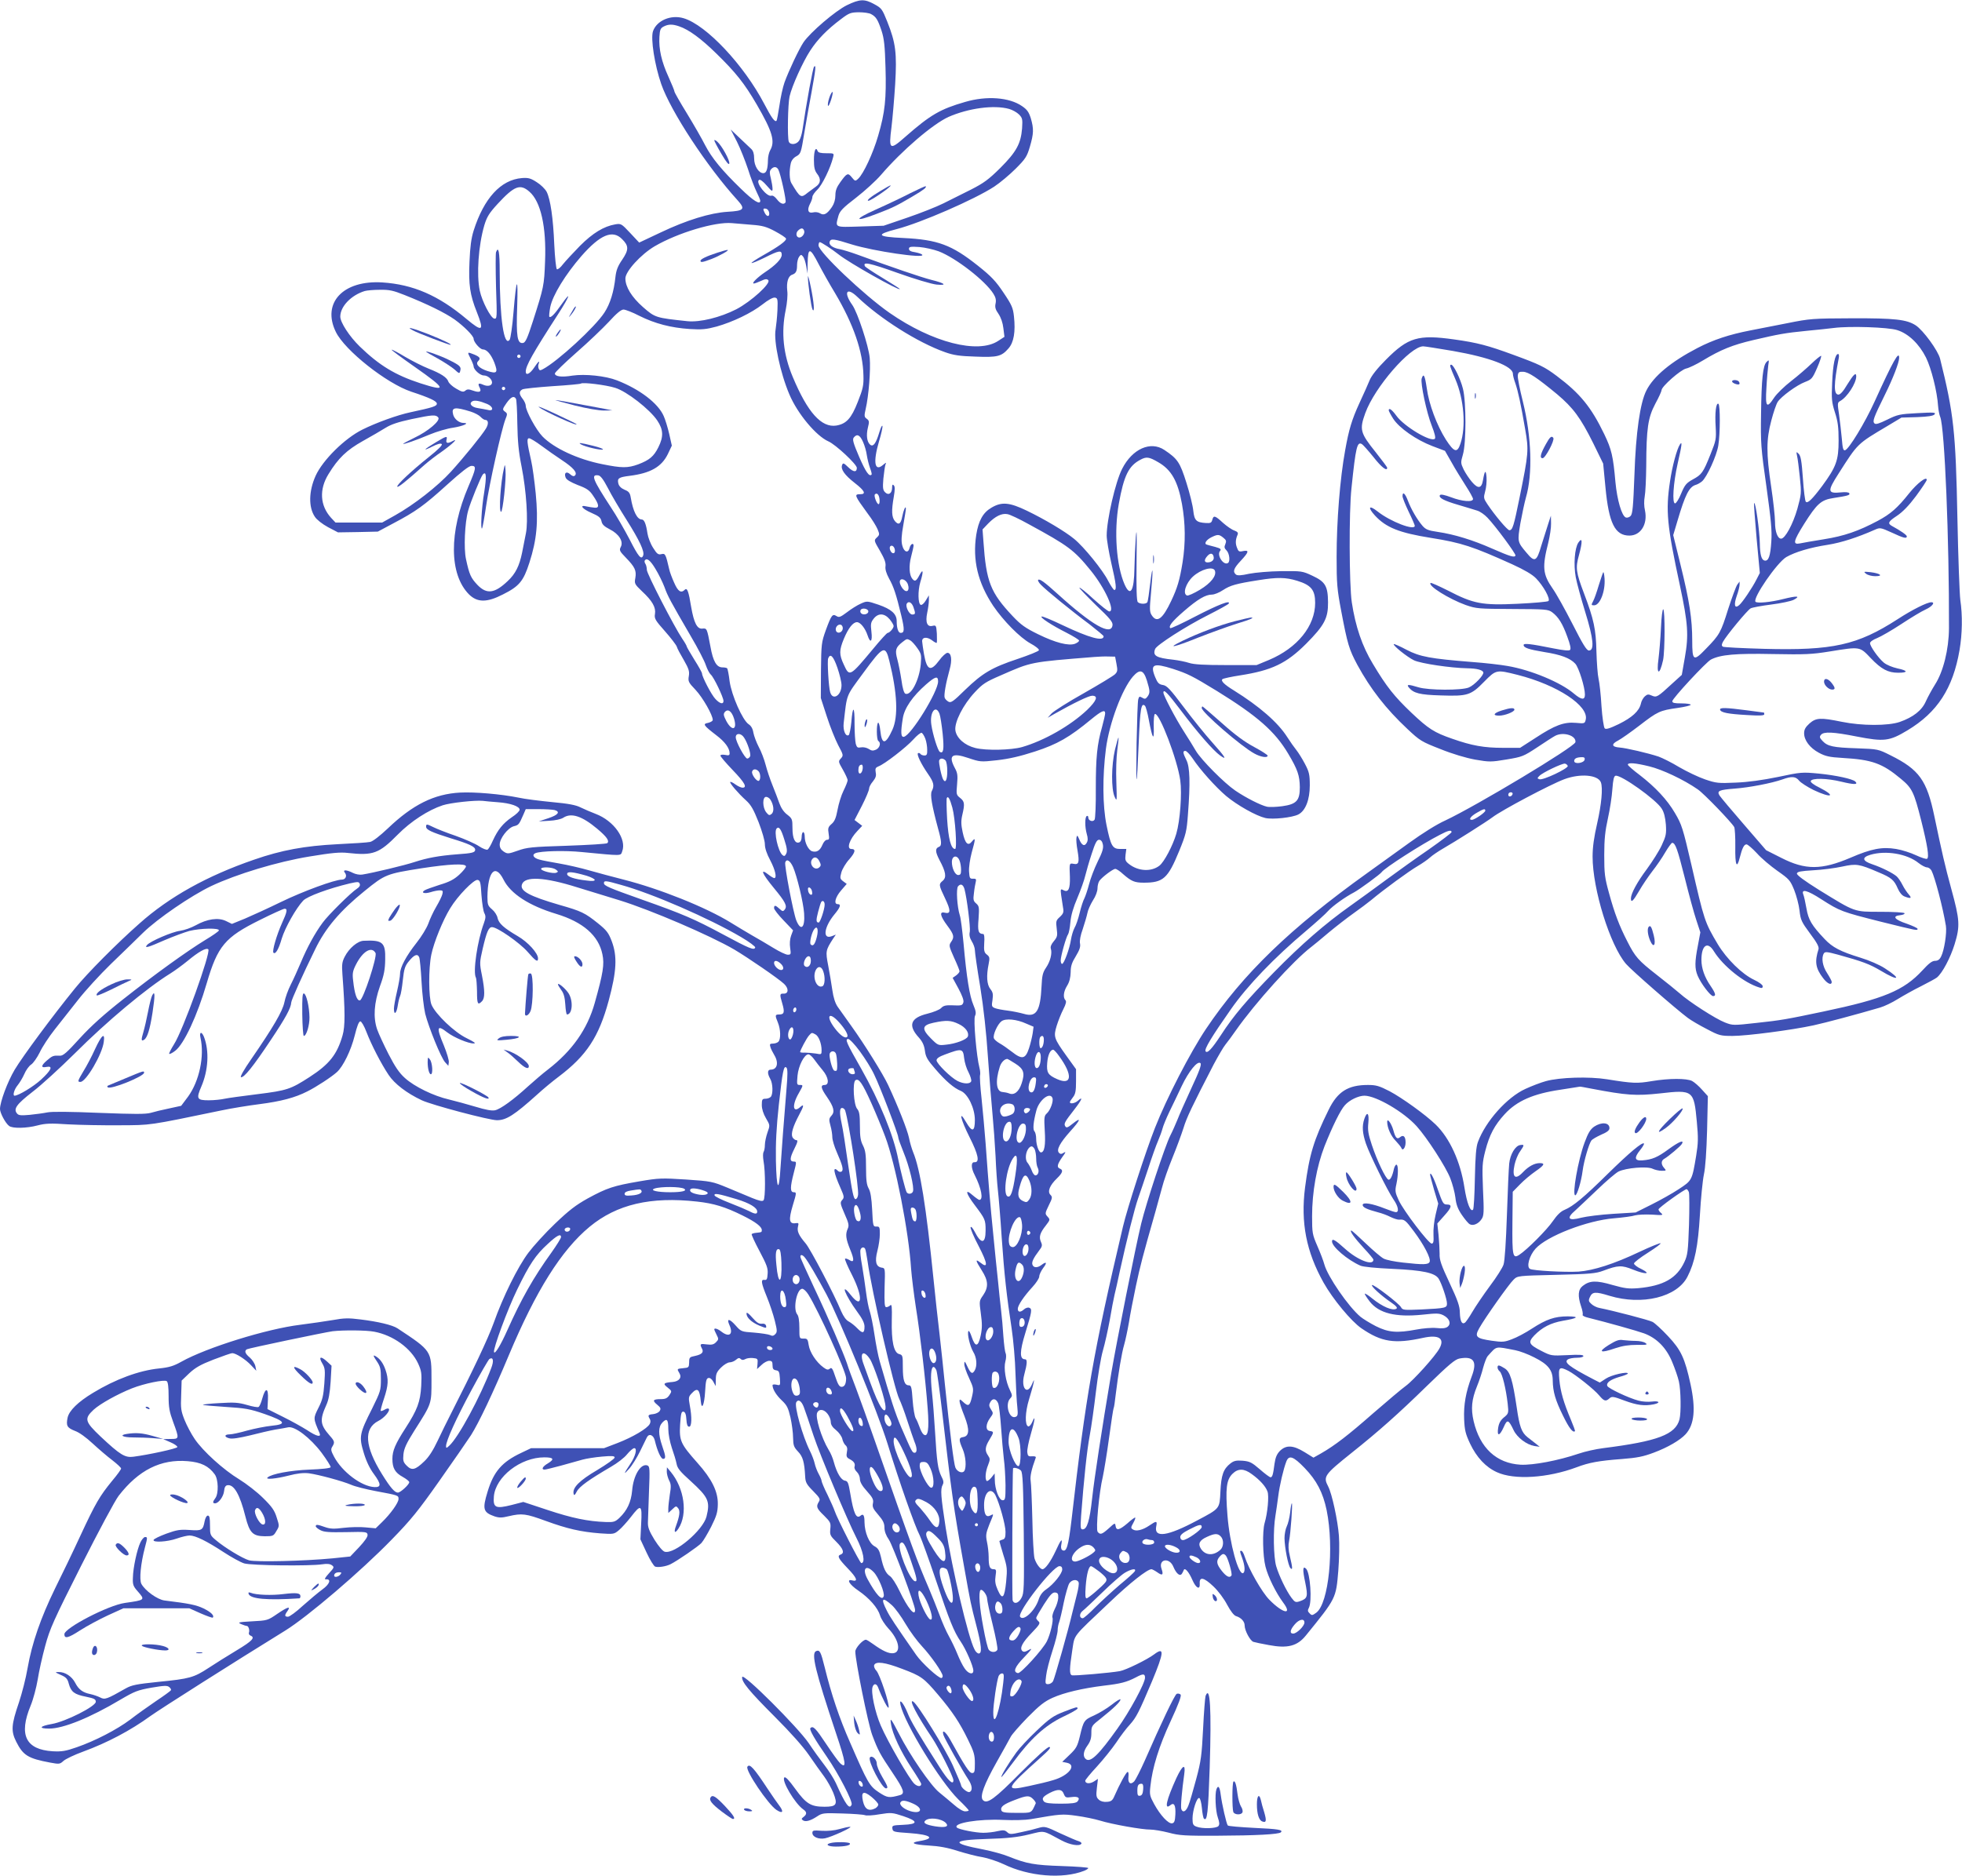 <?xml version="1.0" standalone="no"?>
<!DOCTYPE svg PUBLIC "-//W3C//DTD SVG 20010904//EN"
 "http://www.w3.org/TR/2001/REC-SVG-20010904/DTD/svg10.dtd">
<svg version="1.0" xmlns="http://www.w3.org/2000/svg"
 width="1280pt" height="1224pt" viewBox="0 0 1280 1224"
 preserveAspectRatio="xMidYMid meet">
<g transform="translate(0,1224) scale(0.1,-0.1)"
fill="#3f51b5" stroke="none">
<path d="M5525 12206 c-75 -37 -238 -176 -283 -242 -30 -45 -96 -185 -124
-262 -11 -31 -26 -99 -33 -151 -8 -51 -16 -96 -19 -99 -11 -11 -33 20 -80 110
-133 254 -378 515 -526 559 -83 25 -176 -15 -200 -85 -16 -49 11 -221 54 -345
62 -178 298 -538 499 -759 51 -57 41 -68 -66 -74 -113 -7 -267 -54 -437 -135
l-140 -66 -59 63 c-57 61 -60 62 -97 56 -75 -13 -147 -57 -230 -140 -44 -45
-94 -99 -111 -120 -16 -22 -34 -36 -40 -33 -5 3 -13 76 -17 161 -7 172 -25
296 -50 345 -10 18 -38 46 -64 62 -40 26 -55 30 -97 27 -138 -11 -248 -132
-315 -343 -16 -51 -23 -106 -27 -202 -7 -150 3 -218 48 -330 49 -124 37 -132
-67 -45 -183 154 -349 226 -550 239 -255 16 -396 -133 -303 -323 59 -121 331
-336 492 -390 122 -40 167 -62 167 -78 0 -17 -27 -25 -171 -56 -86 -18 -226
-69 -314 -113 -116 -57 -260 -200 -306 -302 -45 -100 -47 -205 -5 -267 12 -19
49 -48 86 -68 l65 -34 130 2 130 3 103 55 c144 76 198 114 351 253 92 83 141
121 157 121 33 0 31 -15 -20 -134 -128 -299 -126 -574 4 -705 54 -53 116 -54
221 0 106 53 134 86 173 208 48 149 59 265 41 451 -8 80 -21 177 -30 215 -27
119 -30 145 -13 145 8 0 44 -22 79 -48 35 -26 96 -69 134 -94 76 -50 104 -83
86 -101 -7 -7 -17 -5 -31 8 -24 22 -42 10 -30 -21 6 -15 32 -30 79 -49 59 -22
77 -34 100 -69 40 -58 43 -82 11 -79 -14 1 -37 5 -52 8 -52 13 -30 -16 31 -42
48 -21 60 -31 65 -54 4 -21 17 -34 54 -53 60 -30 91 -80 72 -115 -11 -21 -8
-28 33 -70 59 -61 70 -84 62 -132 -7 -37 -5 -41 43 -87 68 -63 92 -106 85
-148 -5 -30 1 -41 65 -113 39 -44 73 -89 77 -100 3 -12 24 -51 46 -88 32 -56
38 -73 33 -104 -6 -35 -3 -42 44 -91 46 -49 112 -164 112 -196 0 -7 -14 -15
-30 -19 -37 -7 -32 -15 52 -80 57 -43 88 -85 88 -119 0 -13 -6 -15 -30 -10
-18 3 -30 1 -30 -5 0 -6 36 -48 80 -94 78 -81 97 -115 64 -115 -9 0 -29 9 -46
21 -16 12 -31 19 -34 16 -6 -6 52 -74 103 -120 33 -30 49 -59 82 -142 23 -60
41 -121 41 -144 0 -26 12 -62 35 -105 33 -63 45 -116 26 -116 -4 0 -20 9 -34
20 -62 49 -48 12 32 -85 76 -92 89 -118 70 -141 -10 -13 -15 -12 -34 6 -26 24
-35 25 -35 4 0 -9 28 -45 62 -80 l62 -65 -13 -35 c-8 -22 -10 -53 -6 -80 6
-41 5 -44 -16 -44 -12 0 -54 20 -93 44 -39 24 -102 61 -141 83 -38 22 -101 60
-140 84 -161 99 -463 220 -700 280 -66 17 -165 43 -220 59 -55 16 -143 36
-195 45 -52 9 -112 20 -132 26 -38 10 -50 32 -24 42 36 14 192 18 301 7 270
-26 253 -26 264 4 31 80 -54 200 -173 245 -31 12 -76 31 -98 42 -31 16 -79 25
-187 35 -81 8 -178 20 -218 29 -113 23 -286 38 -381 33 -170 -9 -310 -79 -472
-234 -52 -49 -97 -84 -115 -88 -17 -4 -113 -10 -215 -15 -212 -11 -362 -38
-543 -101 -305 -105 -552 -242 -748 -417 -144 -127 -340 -324 -420 -423 -144
-177 -341 -443 -393 -530 -47 -79 -96 -211 -96 -257 0 -25 35 -92 59 -110 21
-18 115 -16 186 3 50 13 84 15 200 7 77 -4 228 -7 335 -6 209 1 182 -3 665 97
66 14 178 32 249 41 139 18 231 42 311 83 57 28 159 95 193 126 41 37 92 142
116 238 15 61 27 93 37 93 7 0 25 -30 40 -70 32 -83 94 -204 144 -279 39 -59
119 -120 217 -166 66 -31 440 -130 490 -130 61 0 113 33 263 168 38 35 102 88
141 117 181 137 261 259 325 495 52 193 57 289 20 388 -21 55 -33 71 -90 117
-85 68 -107 79 -251 120 -196 57 -259 91 -245 133 17 56 148 49 363 -19 70
-21 193 -59 274 -84 204 -63 590 -229 748 -321 91 -54 289 -190 325 -224 32
-30 30 -65 -2 -64 -27 1 -27 -5 -9 -66 16 -55 12 -70 -20 -70 -28 0 -29 -5 -9
-53 18 -44 20 -108 3 -125 -7 -7 -23 -12 -36 -12 -19 0 -22 -4 -16 -22 3 -12
15 -35 25 -52 31 -51 20 -96 -23 -96 -22 0 -23 -25 -3 -60 18 -31 19 -102 3
-118 -7 -7 -22 -12 -35 -12 -20 0 -23 -5 -23 -41 0 -26 10 -57 27 -86 27 -46
27 -46 10 -93 -9 -26 -17 -63 -17 -81 0 -19 -4 -40 -9 -47 -4 -8 -4 -33 0 -57
13 -68 13 -245 0 -258 -8 -8 -28 -3 -73 15 -35 15 -108 45 -163 68 -97 40
-105 42 -269 53 -159 10 -176 10 -305 -12 -169 -29 -211 -43 -336 -111 -79
-44 -123 -78 -214 -165 -63 -60 -141 -146 -174 -190 -69 -92 -165 -285 -227
-460 -37 -102 -130 -299 -283 -600 -20 -38 -56 -113 -81 -165 -30 -64 -59
-109 -88 -136 -58 -56 -81 -62 -114 -29 -23 23 -26 33 -22 75 4 38 19 71 70
152 116 183 113 173 113 334 0 190 2 188 -222 336 -34 22 -127 44 -242 58 -77
10 -108 9 -179 -4 -48 -8 -144 -22 -214 -31 -215 -26 -609 -148 -775 -241 -50
-28 -79 -37 -146 -44 -129 -13 -284 -70 -430 -159 -98 -59 -156 -116 -166
-162 -11 -53 -3 -66 47 -86 29 -10 74 -43 117 -83 39 -36 96 -85 128 -109 31
-24 57 -48 57 -54 0 -6 -26 -42 -59 -81 -80 -98 -107 -143 -206 -356 -47 -102
-122 -258 -166 -346 -93 -191 -150 -354 -179 -519 -11 -66 -37 -166 -56 -223
-51 -149 -53 -188 -18 -258 45 -89 77 -109 222 -136 59 -11 63 -10 86 11 13
12 71 40 129 61 158 58 309 138 437 231 67 48 543 350 880 558 146 90 495 388
695 594 127 130 175 190 311 383 89 126 182 261 207 299 51 81 144 276 246
520 177 422 343 687 528 840 177 146 398 198 701 164 109 -12 182 -34 297 -91
85 -42 125 -73 125 -95 0 -14 -1 -14 -38 -18 -12 -1 -25 -5 -28 -8 -3 -3 20
-53 51 -111 47 -89 56 -112 53 -148 -2 -35 -6 -42 -20 -40 -26 4 -23 -17 15
-111 19 -46 42 -116 52 -156 16 -65 16 -74 2 -88 -10 -11 -20 -12 -33 -5 -11
5 -57 12 -104 16 -84 6 -85 6 -122 48 -39 44 -59 46 -40 3 28 -61 1 -85 -51
-45 -24 19 -47 26 -47 15 0 -4 7 -19 15 -35 14 -27 14 -31 -4 -49 -15 -15 -28
-18 -60 -14 -43 6 -47 3 -32 -26 14 -25 1 -39 -44 -49 -36 -7 -39 -10 -39 -42
-1 -33 -3 -35 -38 -38 -42 -4 -43 -4 -26 -32 18 -29 -1 -54 -43 -58 -61 -5
-66 -11 -34 -36 29 -23 29 -24 12 -50 -14 -20 -25 -26 -56 -26 -51 0 -57 -9
-24 -36 23 -19 26 -26 17 -41 -6 -10 -25 -19 -43 -21 -33 -3 -36 -8 -22 -31 6
-9 6 -22 0 -33 -16 -30 -111 -86 -209 -124 l-89 -34 -238 0 -238 0 -65 -31
c-125 -59 -179 -121 -219 -253 -35 -114 -29 -135 45 -161 30 -10 48 -10 93 1
86 20 111 17 242 -31 140 -51 227 -71 354 -81 88 -6 91 -6 123 21 18 15 53 54
78 86 66 86 74 81 67 -43 l-5 -103 40 -86 c22 -48 48 -89 56 -92 19 -7 72 1
101 16 44 22 181 116 201 138 12 13 41 62 64 107 35 70 42 94 43 145 2 83 -39
166 -133 271 -110 124 -119 144 -113 249 5 74 8 87 22 85 11 -2 17 -17 19 -51
2 -33 7 -47 18 -47 17 0 19 61 4 140 -9 49 -8 56 12 77 38 41 53 29 60 -52 6
-61 23 -22 28 62 4 72 8 88 22 91 10 2 23 -8 32 -25 l15 -28 1 44 c0 35 6 49
34 77 19 19 44 34 57 34 12 0 31 8 41 17 14 12 21 14 30 5 8 -8 17 -8 30 -1
10 6 33 9 51 7 30 -3 32 -5 29 -38 l-3 -34 29 27 c15 15 38 27 50 27 18 0 22
-6 22 -29 0 -23 5 -30 23 -33 19 -3 22 -10 25 -52 3 -48 3 -48 -22 -42 -14 3
-26 2 -26 -3 0 -26 24 -65 60 -99 34 -32 42 -48 57 -112 9 -41 17 -101 17
-132 1 -50 5 -61 32 -90 32 -33 42 -69 47 -165 2 -36 9 -50 52 -93 44 -45 48
-53 37 -70 -19 -31 -15 -43 34 -90 42 -42 45 -48 41 -87 -4 -38 -1 -45 39 -84
45 -45 55 -73 29 -83 -25 -9 -17 -25 46 -91 60 -62 69 -88 29 -78 -41 11 -19
-27 39 -66 73 -50 128 -113 143 -164 6 -21 31 -59 54 -84 69 -73 85 -155 32
-161 -29 -4 -70 15 -131 59 -22 16 -43 29 -48 29 -20 0 -69 -54 -69 -77 0 -59
83 -471 110 -544 39 -104 50 -124 136 -252 71 -106 79 -131 46 -141 -72 -20
-83 -18 -138 18 -62 41 -73 61 -188 325 -71 161 -122 313 -166 492 -25 101
-32 114 -55 105 -35 -13 -7 -128 129 -536 65 -193 71 -236 27 -196 -11 10 -52
67 -92 127 -67 101 -85 120 -102 102 -9 -8 28 -73 108 -188 77 -112 169 -290
161 -311 -14 -36 -40 0 -103 141 -13 28 -45 79 -73 115 -28 36 -75 101 -104
145 -71 104 -427 460 -434 432 -6 -30 44 -91 214 -261 101 -101 184 -194 223
-251 34 -49 78 -112 98 -138 20 -27 46 -74 59 -105 31 -78 22 -92 -57 -92 -89
0 -120 19 -191 117 -41 57 -64 81 -71 74 -20 -20 69 -170 123 -208 25 -17 25
-32 3 -49 -15 -11 -16 -15 -4 -23 17 -11 48 -3 92 26 33 22 42 23 165 19 71
-2 137 -7 147 -11 9 -4 53 -2 96 6 75 12 83 11 153 -12 99 -33 100 -53 0 -57
-69 -3 -73 -4 -70 -25 3 -21 10 -22 112 -29 140 -10 171 -35 65 -52 -67 -11
-42 -23 59 -29 69 -4 125 -14 192 -36 52 -16 124 -35 159 -40 35 -6 98 -27
139 -46 165 -80 384 -98 525 -43 15 6 27 14 27 18 0 4 -78 10 -172 13 -180 6
-230 15 -347 62 -36 15 -110 35 -165 46 -216 41 -209 62 25 69 134 4 196 11
271 29 107 26 87 29 212 -38 56 -30 119 -41 131 -22 3 5 -5 12 -17 16 -13 3
-67 27 -122 52 -94 45 -100 46 -140 35 -22 -7 -74 -20 -114 -28 -67 -15 -75
-15 -91 0 -15 14 -26 15 -62 7 -24 -6 -66 -11 -94 -11 -50 0 -160 22 -172 34
-30 29 144 58 302 50 70 -3 145 -1 180 5 196 34 204 35 298 22 51 -7 119 -21
152 -31 80 -25 280 -60 330 -59 22 0 76 -9 119 -20 70 -19 106 -21 320 -20
248 1 399 9 412 22 17 16 -15 22 -173 29 -92 5 -170 11 -173 16 -9 10 -38 139
-46 200 -6 52 -17 66 -28 36 -11 -30 -6 -142 9 -184 11 -32 12 -46 4 -56 -13
-16 -105 -19 -143 -4 -22 8 -26 16 -26 53 0 53 28 139 44 134 6 -2 14 -31 17
-65 3 -34 9 -65 13 -69 22 -22 28 37 38 333 12 381 3 542 -27 467 -3 -10 -11
-106 -16 -213 -9 -174 -13 -210 -45 -329 -20 -74 -42 -152 -51 -173 -15 -39
-36 -50 -46 -24 -6 14 4 123 19 229 10 71 -11 60 -51 -25 -66 -145 -81 -212
-40 -178 25 21 36 -1 33 -61 -2 -42 -7 -55 -21 -57 -24 -5 -77 52 -117 125
-29 53 -31 63 -25 116 13 123 56 261 132 425 53 114 72 167 65 174 -6 6 -17 8
-25 5 -13 -5 -102 -192 -209 -437 -28 -63 -59 -123 -68 -134 -25 -26 -43 -11
-38 30 2 21 0 33 -6 31 -10 -3 -51 -78 -86 -158 -12 -28 -21 -35 -48 -37 -22
-2 -41 3 -53 14 -17 15 -19 26 -13 77 l7 59 -26 -17 c-27 -17 -57 -15 -57 5 0
5 34 47 76 92 42 46 99 117 127 158 27 41 67 94 89 117 41 46 58 79 143 280
80 192 83 229 14 177 -45 -34 -184 -102 -223 -109 -60 -11 -301 -32 -313 -27
-17 6 -16 42 2 160 18 111 -6 79 245 317 131 125 245 215 272 215 5 0 22 -9
38 -20 33 -24 42 -18 28 22 -23 64 51 78 77 14 19 -45 43 -65 56 -45 5 8 10
19 12 24 7 18 34 -14 56 -65 24 -55 51 -68 48 -23 -3 46 27 40 88 -18 33 -31
70 -81 91 -121 22 -41 44 -70 58 -74 33 -10 56 -35 56 -61 0 -33 36 -100 57
-107 10 -3 55 -13 101 -21 122 -23 185 -7 241 62 198 244 197 242 212 423 6
76 8 177 4 229 -8 101 -45 273 -70 321 -34 65 -26 76 155 221 172 137 304 254
490 436 142 138 183 173 212 178 93 17 117 -19 79 -118 -38 -101 -53 -184 -49
-278 3 -72 9 -96 39 -160 43 -90 102 -153 175 -186 113 -52 331 -38 519 32 81
31 147 43 295 54 102 8 141 16 210 42 91 34 171 81 207 120 57 63 67 164 32
326 -37 170 -62 224 -147 314 -41 44 -87 86 -101 93 -22 12 -256 73 -347 91
-17 3 -41 15 -52 26 -18 16 -20 23 -10 44 16 36 35 38 129 9 212 -64 440 -9
508 125 48 93 69 200 81 401 6 107 18 227 26 265 10 45 17 150 21 291 l5 221
-38 42 c-20 23 -50 49 -65 57 -36 18 -149 18 -264 -1 -93 -16 -123 -15 -290
12 -119 19 -309 13 -400 -12 -33 -9 -93 -32 -134 -51 -120 -55 -259 -211 -309
-346 -12 -32 -17 -92 -20 -238 -2 -107 -7 -199 -12 -204 -17 -17 -40 43 -56
144 -26 170 -96 323 -188 412 -66 64 -219 174 -300 217 -68 35 -88 41 -142 41
-129 0 -198 -43 -256 -162 -97 -197 -126 -292 -154 -508 -29 -228 8 -418 121
-620 60 -107 181 -253 247 -298 131 -90 216 -103 403 -62 102 22 142 -4 106
-69 -26 -49 -170 -209 -220 -245 -25 -18 -120 -98 -211 -177 -165 -145 -252
-212 -343 -264 l-48 -27 -58 36 c-75 46 -120 48 -161 8 -20 -21 -29 -42 -35
-83 -9 -70 -14 -89 -26 -89 -6 0 -37 23 -70 52 -52 45 -66 52 -112 56 -42 3
-57 0 -80 -18 -46 -36 -60 -76 -65 -183 -6 -114 -1 -109 -154 -190 -191 -102
-280 -115 -265 -38 8 38 2 38 -45 6 -44 -30 -87 -40 -108 -25 -13 8 -13 13 3
41 10 18 16 34 13 36 -2 2 -25 -14 -50 -37 -53 -45 -73 -50 -78 -18 -3 22 -5
21 -44 -15 -45 -40 -56 -44 -73 -23 -13 16 9 258 34 361 7 33 26 145 40 249
14 105 28 193 30 196 3 4 9 45 14 91 17 138 39 271 55 324 8 28 22 93 31 145
8 52 29 160 46 240 28 131 44 193 126 480 13 47 33 119 44 160 10 41 41 129
68 195 27 66 59 153 72 194 21 69 54 138 197 415 29 54 63 113 77 130 14 17
44 58 67 91 127 181 375 456 493 546 17 13 68 55 115 95 47 39 119 95 160 124
41 29 93 68 115 86 82 69 248 190 303 222 31 18 68 44 82 57 14 13 52 39 85
58 80 46 282 174 322 204 60 46 377 214 468 248 104 39 220 29 239 -20 14 -37
4 -144 -24 -267 -21 -92 -30 -155 -30 -218 0 -213 114 -579 218 -700 34 -40
326 -295 404 -353 20 -15 76 -48 123 -72 81 -43 90 -45 168 -45 92 0 385 38
528 69 82 18 277 70 434 116 28 8 80 33 115 55 36 22 105 61 154 85 49 25 95
50 102 56 36 29 89 130 116 218 36 118 34 157 -22 361 -41 150 -61 238 -110
472 -49 236 -99 306 -286 399 -80 40 -81 41 -220 46 -156 5 -191 13 -224 48
-19 20 -21 27 -10 40 18 22 80 19 232 -11 180 -35 214 -31 332 40 195 117 297
274 340 524 18 106 20 226 5 327 -5 39 -14 279 -19 535 -11 564 -24 682 -113
1039 -13 53 -110 186 -159 218 -59 38 -134 47 -418 46 -254 -1 -271 -2 -420
-32 -85 -17 -193 -38 -240 -47 -139 -27 -242 -61 -346 -115 -173 -90 -286
-184 -333 -277 -41 -80 -69 -275 -78 -550 -8 -210 -12 -255 -25 -269 -9 -9
-23 -13 -31 -10 -27 10 -57 115 -68 231 -15 170 -25 213 -73 313 -85 176 -157
265 -309 379 -80 60 -110 75 -285 139 -163 60 -234 79 -385 100 -235 33 -300
14 -445 -132 -56 -56 -94 -104 -106 -133 -10 -25 -40 -92 -67 -150 -50 -109
-69 -173 -93 -307 -34 -185 -56 -464 -56 -697 0 -174 3 -211 30 -353 41 -216
51 -250 105 -351 86 -158 187 -288 327 -419 82 -77 92 -83 215 -131 79 -32
167 -58 227 -69 94 -16 103 -16 205 1 102 17 110 20 201 80 52 35 105 69 117
75 53 27 137 1 131 -42 -4 -30 -645 -415 -849 -511 -56 -25 -151 -85 -234
-145 -77 -56 -201 -145 -275 -198 -501 -359 -811 -658 -1052 -1017 -103 -154
-256 -450 -333 -646 -60 -152 -181 -525 -209 -645 -192 -815 -243 -1107 -335
-1910 -21 -177 -33 -217 -61 -200 -7 4 -10 19 -6 36 9 47 -3 33 -38 -44 -32
-68 -67 -117 -85 -117 -15 0 -42 37 -52 71 -5 19 -12 133 -14 254 -3 121 -8
234 -11 252 -5 27 5 74 33 150 3 8 -5 11 -24 10 -24 -2 -28 2 -31 26 -2 15 8
67 22 115 28 95 33 136 11 84 -8 -19 -20 -32 -27 -30 -23 8 -20 93 5 175 13
43 27 92 30 108 5 26 4 25 -10 -7 -32 -76 -74 -25 -51 61 20 74 21 101 5 101
-36 0 -35 51 2 171 43 140 46 158 26 165 -8 4 -24 -1 -34 -10 -23 -21 -41 -20
-41 3 0 23 40 82 96 143 24 26 44 57 44 68 0 12 12 37 26 56 27 35 22 45 -12
19 -25 -19 -50 -19 -58 1 -7 17 5 43 42 92 22 28 23 36 13 58 -14 32 -7 58 32
107 28 37 29 38 11 58 -17 19 -17 21 8 73 24 48 25 55 11 69 -21 21 -5 62 43
108 37 36 42 54 19 63 -22 8 -18 28 15 75 23 31 26 38 10 29 -15 -10 -22 -10
-31 -1 -19 19 6 65 72 139 68 75 77 99 18 52 -32 -26 -42 -30 -49 -18 -11 17
-5 28 59 110 49 63 60 90 23 57 -19 -17 -52 -23 -52 -9 0 4 9 18 20 32 16 20
20 41 20 104 l0 79 -62 86 c-83 116 -86 126 -64 198 10 32 29 80 43 107 18 35
21 52 14 59 -17 17 -13 57 11 95 15 24 22 53 23 88 0 40 8 63 34 105 24 40 31
60 27 82 -4 17 3 54 18 95 12 37 26 83 30 103 3 19 20 57 36 83 18 27 30 60
30 79 0 18 6 41 13 50 19 25 88 77 103 77 8 0 31 -15 51 -34 54 -47 75 -56
135 -56 127 0 157 27 231 207 44 108 49 128 57 238 16 206 13 310 -10 355 -23
46 -25 60 -7 60 8 0 28 -21 46 -47 51 -77 151 -188 220 -247 73 -61 196 -130
256 -144 49 -11 176 3 215 23 47 24 75 96 75 190 0 70 -4 88 -32 141 -18 34
-43 74 -56 90 -13 16 -40 54 -59 84 -61 96 -182 201 -349 305 -62 38 -86 62
-74 73 6 5 58 16 116 25 205 32 301 77 430 206 120 121 144 167 143 271 -1
106 -18 134 -102 173 -66 31 -70 31 -203 30 -76 -1 -169 -9 -209 -17 -54 -12
-77 -13 -87 -5 -22 19 -15 40 32 90 53 57 56 71 15 63 -26 -6 -31 -3 -40 22
-11 28 -10 52 4 85 5 12 0 19 -21 27 -16 5 -49 28 -74 50 -52 48 -62 51 -70
20 -5 -19 -11 -23 -42 -21 -62 4 -75 16 -82 80 -3 32 -23 114 -45 183 -42 133
-57 156 -144 214 -90 60 -209 7 -275 -123 -44 -85 -101 -334 -101 -436 0 -27
14 -108 30 -179 32 -137 36 -176 20 -176 -5 0 -23 27 -40 59 -35 70 -158 222
-223 275 -60 49 -191 127 -307 183 -114 55 -165 60 -232 20 -55 -32 -84 -84
-99 -177 -25 -165 10 -312 111 -464 66 -97 173 -206 243 -245 32 -17 57 -37
55 -44 -2 -7 -65 -32 -139 -57 -169 -56 -230 -93 -343 -202 -76 -75 -92 -86
-108 -77 -11 6 -22 17 -25 26 -6 16 7 93 32 183 18 63 12 110 -14 110 -9 0
-34 -22 -54 -50 -56 -75 -80 -65 -99 42 -6 34 -11 72 -12 83 -1 28 31 31 64 7
15 -12 29 -19 31 -17 2 2 2 29 1 60 -4 54 -5 56 -28 51 -35 -9 -48 22 -35 85
6 28 11 64 11 82 l0 32 -20 -33 c-11 -19 -26 -32 -33 -29 -18 6 -20 90 -3 148
22 71 19 92 -5 47 -21 -40 -30 -46 -47 -25 -20 24 -24 83 -8 144 9 34 16 66
16 72 0 22 -20 11 -26 -15 -9 -37 -37 -27 -48 18 -7 27 -5 64 7 131 9 51 17
100 17 108 -1 24 -16 -11 -24 -53 -9 -48 -24 -57 -48 -28 -21 26 -23 67 -7
158 8 47 8 67 0 75 -8 8 -11 4 -11 -15 0 -37 -23 -53 -45 -31 -15 14 -17 29
-12 89 4 39 10 80 13 90 7 18 7 18 -13 2 -57 -51 -69 14 -28 153 14 46 24 91
22 99 -2 8 -11 -10 -20 -40 -22 -74 -40 -98 -60 -82 -21 18 -27 61 -15 111 10
39 9 46 -7 58 -17 12 -18 18 -7 66 19 81 33 254 26 332 -7 77 -79 295 -113
344 -60 84 -38 121 32 54 149 -143 394 -298 572 -361 56 -20 96 -26 198 -29
144 -6 171 1 216 53 35 39 47 109 36 209 -6 56 -14 75 -68 155 -50 75 -80 107
-167 176 -171 136 -261 170 -488 181 -172 8 -182 22 -42 58 158 41 507 193
636 277 38 25 101 78 140 117 64 64 74 79 93 144 25 86 26 116 6 185 -13 41
-24 57 -58 80 -83 57 -230 68 -370 27 -163 -47 -227 -84 -391 -228 -102 -90
-109 -85 -90 63 7 58 18 184 24 280 12 203 4 270 -52 410 -32 80 -37 87 -83
112 -65 36 -95 35 -180 -6z m158 -58 c32 -17 44 -36 68 -108 17 -52 22 -99 26
-240 6 -204 -3 -293 -48 -446 -33 -114 -96 -249 -130 -280 -19 -18 -21 -17
-42 9 -25 31 -32 28 -75 -32 -24 -33 -32 -55 -32 -86 0 -27 -8 -54 -22 -75
-32 -47 -53 -58 -78 -42 -11 7 -31 10 -45 6 -33 -8 -41 15 -21 55 9 16 16 37
16 46 0 9 15 31 33 48 31 30 85 141 102 210 7 27 7 27 -44 27 -37 0 -53 4 -57
15 -12 31 -24 2 -24 -59 0 -48 5 -69 20 -89 27 -34 25 -62 -6 -84 -14 -10 -38
-28 -54 -40 -45 -37 -49 -35 -107 62 -13 21 -15 80 -4 129 4 18 17 36 36 46
29 16 31 22 52 151 12 74 34 195 48 270 27 150 30 178 16 164 -8 -8 -49 -232
-76 -415 -4 -25 -13 -55 -21 -67 -17 -27 -59 -31 -68 -7 -10 26 -6 245 5 294
15 68 87 227 135 300 48 74 111 138 199 204 55 42 65 45 118 46 32 0 68 -5 80
-12z m-1252 -80 c63 -21 143 -80 242 -177 127 -124 183 -194 264 -333 102
-176 121 -240 88 -298 -8 -14 -15 -43 -15 -65 -1 -59 -10 -85 -30 -85 -31 0
-60 48 -60 96 0 30 -6 50 -19 62 -10 9 -44 42 -76 72 l-58 55 41 -80 c22 -44
54 -125 72 -179 17 -55 43 -121 56 -148 13 -26 24 -52 24 -58 0 -29 -45 -1
-126 78 -125 121 -191 202 -234 285 -20 40 -73 132 -118 206 -45 73 -82 138
-82 144 0 6 -18 49 -39 96 -45 98 -64 181 -59 261 3 47 7 56 28 67 31 16 58
16 101 1z m2153 -539 c21 -6 50 -22 64 -36 22 -23 24 -30 20 -91 -8 -99 -37
-153 -142 -258 -77 -76 -107 -98 -191 -141 -55 -27 -136 -68 -180 -90 -44 -22
-150 -64 -235 -93 l-155 -53 -152 -5 c-172 -5 -164 -9 -143 70 9 31 29 52 115
118 58 45 130 111 162 148 138 161 338 332 441 379 130 57 297 80 396 52z
m-1506 -396 c15 -29 53 -203 47 -213 -11 -18 -34 -10 -56 19 -13 17 -27 27
-36 24 -29 -11 -107 87 -81 103 7 5 27 -10 50 -37 34 -39 38 -41 38 -21 0 13
-5 43 -11 68 -9 34 -9 47 1 59 17 20 37 19 48 -2z m-1624 -144 c74 -64 111
-229 102 -454 -6 -159 -8 -168 -79 -390 -36 -112 -49 -141 -65 -143 -37 -6
-45 41 -38 235 7 211 -5 193 -24 -35 -7 -89 -19 -170 -25 -179 -37 -50 -65
141 -65 445 0 129 -8 169 -24 126 -3 -9 -3 -111 0 -226 7 -203 7 -210 -12
-207 -23 5 -79 112 -94 182 -22 105 -9 296 30 428 17 55 31 78 87 139 109 118
147 132 207 79z m1564 -137 c4 -27 -14 -29 -28 -3 -14 27 -13 33 8 29 9 -2 18
-13 20 -26z m-112 -79 c67 -5 94 -12 150 -42 37 -20 70 -41 72 -48 4 -14 -48
-52 -153 -111 -42 -24 -75 -46 -72 -48 3 -3 41 13 86 35 93 47 111 50 111 18
0 -26 -40 -68 -110 -114 -51 -35 -89 -73 -72 -73 6 0 27 8 47 17 27 13 38 14
47 5 20 -20 -111 -139 -208 -190 -106 -54 -237 -86 -319 -78 -207 22 -211 23
-290 92 -74 65 -115 132 -115 187 0 46 101 157 191 210 151 88 395 161 504
151 28 -2 87 -7 131 -11z m340 -38 c7 -17 -12 -45 -31 -45 -20 0 -26 28 -9 45
20 19 33 19 40 0z m-1188 -55 c45 -44 45 -70 1 -135 -29 -42 -39 -69 -44 -113
-10 -95 -34 -174 -72 -232 -61 -94 -305 -318 -401 -369 -18 -10 -23 -9 -28 4
-3 8 -4 22 0 30 10 27 -3 16 -30 -25 -27 -40 -54 -53 -54 -25 0 38 43 115 213
378 74 115 88 157 19 59 -44 -63 -69 -88 -78 -79 -3 3 0 32 6 64 16 77 98 211
203 332 122 139 203 174 265 111z m1502 -36 c140 -43 472 -92 457 -67 -4 6
-25 13 -47 17 -28 4 -40 11 -40 22 0 14 10 16 68 12 37 -3 93 -16 126 -28 112
-43 304 -192 357 -277 15 -24 19 -41 14 -64 -5 -23 -1 -39 19 -67 16 -24 28
-58 32 -94 l7 -56 -40 -26 c-132 -88 -431 -11 -709 182 -168 117 -464 398
-464 441 0 11 4 21 8 21 9 0 77 -44 124 -81 67 -54 398 -240 398 -225 0 3 -49
34 -110 71 -60 36 -112 71 -116 76 -20 34 27 24 212 -42 112 -40 223 -73 254
-76 74 -7 55 9 -35 31 -63 16 -260 83 -480 164 -44 16 -96 32 -116 36 -48 8
-74 29 -66 50 8 20 27 18 147 -20z m-220 -126 c24 -46 72 -132 108 -191 120
-202 182 -382 185 -537 2 -66 -3 -87 -37 -173 -42 -108 -75 -143 -140 -154
-97 -15 -187 85 -284 317 -62 147 -77 290 -46 438 9 45 14 97 10 125 -6 55 6
95 31 104 26 9 33 23 33 64 0 19 6 43 13 53 12 16 14 16 26 2 7 -8 16 -36 21
-63 l8 -48 1 66 c2 107 15 106 71 -3z m-2701 -203 c151 -60 264 -116 327 -160
62 -45 124 -107 124 -126 0 -21 42 -69 60 -69 26 0 54 -33 75 -86 25 -66 18
-75 -45 -55 -55 18 -80 45 -61 64 18 18 13 27 -24 43 -48 19 -48 19 -25 -26
11 -21 20 -45 20 -51 0 -21 42 -59 66 -59 26 0 54 -24 54 -46 0 -21 -27 -28
-57 -15 -31 14 -38 9 -24 -18 15 -28 -1 -35 -43 -20 -28 10 -38 10 -50 0 -13
-11 -23 -9 -60 13 -25 14 -47 35 -51 46 -9 27 -47 52 -130 85 -38 15 -107 50
-153 77 -46 28 -85 48 -87 46 -3 -2 66 -53 152 -113 205 -144 212 -163 35
-106 -165 54 -268 117 -395 240 -67 65 -127 157 -127 195 0 66 71 140 160 167
14 4 58 8 99 8 62 1 87 -5 160 -34z m2433 -100 c-2 -44 -8 -100 -12 -125 -14
-76 31 -286 90 -424 53 -126 175 -271 254 -306 47 -20 186 -150 186 -173 0
-30 -22 -29 -56 4 -29 28 -34 30 -40 15 -11 -28 16 -66 84 -119 63 -49 74 -72
35 -72 -42 0 -40 -6 49 -128 27 -35 55 -81 63 -100 14 -34 14 -37 -5 -55 -19
-18 -19 -19 21 -87 30 -52 39 -78 36 -100 -3 -20 5 -46 23 -80 31 -55 47 -105
80 -242 22 -92 21 -113 -4 -113 -16 0 -26 31 -26 77 0 47 -35 78 -119 107 -74
25 -75 25 -115 7 -23 -10 -63 -35 -90 -56 -43 -32 -52 -36 -69 -25 -26 16 -33
7 -69 -91 -29 -81 -30 -90 -32 -264 l-1 -180 39 -120 c21 -66 55 -150 74 -187
35 -65 35 -68 18 -87 -18 -19 -17 -22 13 -74 17 -30 31 -61 31 -68 0 -8 -12
-39 -27 -69 -15 -30 -32 -86 -39 -125 -10 -53 -19 -75 -39 -92 -22 -19 -25
-28 -19 -63 5 -33 4 -40 -10 -40 -10 0 -23 -14 -31 -34 -15 -36 -37 -50 -67
-41 -24 8 -48 55 -48 95 0 16 -4 30 -10 30 -5 0 -10 -14 -10 -30 0 -19 -6 -33
-16 -37 -27 -10 -44 25 -44 93 0 58 -2 63 -34 88 -22 16 -40 43 -51 73 -9 27
-30 80 -45 118 -16 39 -36 99 -45 134 -9 35 -29 88 -45 117 -15 29 -31 71 -35
93 -4 26 -15 45 -31 55 -40 27 -111 188 -124 280 -5 44 -13 82 -16 85 -3 3
-17 6 -31 6 -38 0 -61 39 -78 135 -23 121 -23 121 -53 118 -34 -4 -55 38 -73
142 -16 100 -26 127 -41 112 -25 -25 -45 -12 -70 46 -14 31 -29 71 -32 87 -23
100 -26 105 -51 99 -21 -5 -29 1 -54 41 -17 26 -33 68 -37 94 -9 62 -21 91
-37 91 -30 0 -57 53 -72 143 -5 30 -12 40 -40 51 -23 10 -37 24 -41 41 -8 34
2 41 74 50 135 17 208 58 249 142 l26 55 -17 76 c-10 43 -26 95 -36 117 -36
83 -156 175 -305 233 -74 29 -208 43 -290 31 -72 -12 -115 -6 -115 14 0 7 63
68 140 136 78 68 173 159 213 202 49 54 79 79 95 79 12 0 59 -18 103 -41 102
-51 207 -78 329 -86 79 -5 108 -2 175 16 106 30 227 88 300 145 35 28 68 46
80 44 18 -3 20 -9 17 -83z m7305 -129 c74 -23 144 -91 188 -179 35 -71 73
-222 79 -317 2 -25 8 -57 14 -71 29 -72 59 -804 57 -1379 -1 -138 -37 -283
-91 -367 -20 -32 -47 -81 -60 -110 -26 -59 -82 -103 -170 -134 -75 -26 -248
-26 -379 1 -137 28 -167 27 -210 -11 -26 -24 -35 -39 -35 -64 0 -46 38 -96 96
-127 43 -23 68 -29 155 -34 192 -11 259 -35 380 -136 74 -61 86 -87 133 -273
41 -164 53 -240 38 -249 -6 -3 -38 7 -72 23 -34 16 -92 35 -130 41 -90 15
-161 2 -297 -57 -190 -81 -295 -81 -452 -1 l-99 50 -145 168 c-80 92 -151 177
-159 189 -18 30 -4 37 100 45 94 7 240 35 311 60 61 22 86 20 109 -9 11 -13
53 -40 93 -60 118 -56 152 -42 38 16 -34 16 -59 35 -56 42 7 21 106 19 200 -4
83 -20 112 -20 91 1 -17 17 -127 41 -239 52 -107 10 -115 10 -265 -22 -103
-21 -196 -34 -276 -37 -113 -5 -127 -4 -200 21 -44 15 -119 51 -169 80 -49 30
-110 60 -135 69 -70 23 -211 56 -254 59 -52 4 -56 22 -9 46 21 11 83 55 138
97 119 92 134 99 248 115 48 7 87 16 87 21 0 5 -27 9 -60 9 -46 0 -60 3 -60
14 0 18 221 256 252 272 62 32 160 41 403 36 212 -4 256 -2 373 17 199 32 194
33 267 -44 69 -72 112 -95 179 -95 66 0 64 14 -4 28 -35 8 -72 23 -90 38 -37
31 -90 107 -90 127 0 9 20 23 46 33 25 10 96 51 157 91 62 41 133 84 160 96
42 19 64 47 37 47 -27 0 -122 -47 -219 -110 -263 -170 -424 -206 -873 -194
-141 4 -262 10 -268 14 -9 6 -9 13 0 31 22 41 160 208 181 219 11 6 71 17 134
25 63 8 130 22 147 31 49 26 20 27 -68 5 -83 -21 -169 -29 -181 -18 -21 22
140 256 201 292 58 33 154 62 271 80 88 14 193 48 306 98 34 15 37 15 110 -18
77 -36 99 -42 99 -25 0 9 -41 37 -94 66 -34 18 -28 30 28 67 38 25 79 67 126
130 38 52 70 99 70 106 0 25 -61 -21 -114 -87 -78 -98 -122 -136 -206 -181
-126 -67 -219 -99 -351 -120 -68 -11 -139 -23 -156 -27 -49 -10 -43 15 27 127
84 133 111 157 191 169 96 15 111 19 103 32 -4 6 -25 8 -53 5 -89 -9 -91 6
-16 123 127 199 120 192 320 311 l90 54 102 3 c74 3 105 8 114 18 10 13 -4 14
-112 8 -115 -6 -129 -9 -196 -42 -55 -27 -76 -33 -84 -25 -14 14 -7 35 68 187
53 107 93 211 93 241 0 50 -39 -19 -160 -285 -63 -139 -169 -313 -193 -318
-12 -3 -16 12 -21 75 -4 43 -12 113 -18 157 -11 73 -11 79 7 89 46 25 104 115
105 160 0 31 -17 15 -59 -53 -25 -43 -45 -65 -57 -65 -32 0 -31 68 2 238 3 15
1 27 -4 27 -20 0 -34 -67 -39 -186 -5 -109 -3 -128 18 -195 19 -59 24 -96 24
-184 0 -129 -16 -172 -107 -296 -66 -88 -95 -116 -107 -103 -5 5 -14 74 -19
153 -8 113 -14 147 -28 160 -15 15 -16 14 -10 -14 4 -16 12 -79 18 -138 11
-105 10 -112 -16 -207 -29 -101 -80 -195 -106 -195 -23 0 -40 45 -40 110 0 33
-11 136 -25 229 -33 221 -32 307 1 432 14 54 33 109 42 122 23 35 124 109 177
129 44 17 49 22 80 93 18 41 29 76 26 78 -4 1 -32 -21 -62 -50 -30 -29 -90
-81 -134 -115 -44 -34 -93 -82 -110 -107 -49 -75 -59 -63 -51 62 3 59 9 125
12 147 6 37 5 39 -10 24 -25 -23 -34 -112 -37 -339 -3 -191 -1 -223 35 -475
30 -217 37 -287 32 -358 -6 -96 -18 -130 -44 -125 -20 4 -30 37 -31 113 -2 86
-28 271 -37 262 -3 -2 5 -106 16 -230 l21 -226 -22 -43 c-28 -55 -92 -150
-113 -167 -29 -25 -36 1 -16 59 11 30 19 64 19 75 l0 20 -15 -20 c-8 -11 -35
-84 -60 -161 -47 -151 -56 -167 -143 -256 -83 -87 -91 -82 -91 52 0 141 -18
258 -77 497 l-47 191 28 94 c50 170 76 221 119 234 12 3 30 14 41 23 32 28 95
166 106 233 13 79 13 265 1 273 -16 9 -24 -61 -18 -151 4 -79 3 -87 -34 -179
-48 -120 -57 -132 -116 -164 -41 -23 -51 -34 -75 -91 -14 -36 -33 -65 -40 -65
-20 0 -12 131 17 260 28 122 31 149 15 125 -20 -29 -51 -145 -65 -242 -29
-192 -20 -285 65 -680 52 -245 58 -321 32 -468 l-20 -114 -64 -58 c-94 -87
-101 -91 -132 -77 -22 10 -29 9 -45 -5 -11 -10 -23 -31 -26 -48 -11 -48 -57
-90 -144 -133 -60 -29 -84 -36 -92 -28 -6 6 -16 71 -21 145 -4 73 -13 153 -19
178 -6 25 -12 106 -14 180 -3 142 -17 209 -80 375 -54 142 -57 170 -34 252 24
88 23 122 -4 82 -24 -36 -32 -143 -17 -225 7 -38 35 -140 62 -228 54 -174 61
-251 24 -251 -15 0 -40 41 -107 173 -49 96 -107 200 -130 232 -64 92 -69 139
-28 299 10 41 19 98 18 125 l-1 51 -18 -55 c-10 -30 -30 -94 -45 -142 -30
-104 -43 -109 -96 -45 -60 71 -60 72 -40 193 11 60 27 135 36 167 45 154 37
397 -20 627 -20 80 -35 156 -33 170 3 21 8 25 35 24 36 -2 90 -38 222 -147
104 -88 152 -152 235 -319 l65 -133 15 -156 c22 -233 62 -314 156 -314 74 0
120 74 102 163 -7 29 -7 64 -2 92 5 25 9 115 10 200 1 244 11 314 59 405 23
42 41 82 41 89 0 24 124 133 160 141 19 4 69 28 110 53 116 70 192 101 329
133 168 39 205 46 346 60 66 6 147 15 180 19 100 13 353 5 412 -14z m-2899
-136 c241 -42 392 -100 392 -149 0 -10 7 -38 16 -62 18 -53 36 -136 64 -299
24 -139 23 -155 -37 -450 -37 -182 -45 -210 -66 -210 -13 0 -96 99 -144 171
-24 36 -25 42 -14 82 7 23 11 65 9 92 -4 53 -12 46 -23 -18 -9 -55 -32 -59
-72 -12 -18 21 -42 57 -54 81 -20 42 -20 46 -5 98 22 75 22 344 0 430 -16 64
-61 156 -76 156 -13 0 -10 -9 27 -95 56 -131 70 -309 33 -420 -21 -63 -41 -57
-95 26 -59 93 -111 231 -125 337 -12 82 -21 100 -33 62 -9 -29 32 -224 66
-309 19 -48 26 -78 20 -84 -25 -25 -202 81 -251 150 -29 40 -50 55 -50 35 0
-4 13 -29 29 -54 39 -61 151 -139 256 -179 l82 -31 44 -77 c23 -42 65 -109 91
-150 26 -40 48 -80 48 -87 0 -22 -70 -17 -143 11 -43 16 -68 21 -73 14 -10
-17 25 -36 121 -64 49 -15 105 -31 122 -37 18 -5 48 -26 67 -46 56 -59 186
-236 183 -247 -6 -15 -33 -7 -152 45 -126 56 -247 93 -355 109 -63 9 -79 16
-100 40 -35 41 -74 108 -95 164 -18 48 -35 62 -35 29 0 -10 18 -55 40 -101 22
-45 40 -87 40 -92 0 -34 -159 27 -242 93 -57 45 -68 29 -18 -26 73 -79 159
-113 365 -146 201 -32 273 -56 530 -172 81 -37 132 -67 156 -92 48 -49 95
-134 81 -148 -5 -5 -96 -13 -201 -18 -233 -11 -288 0 -454 86 -60 30 -111 53
-114 50 -19 -18 119 -104 229 -144 70 -24 82 -25 305 -26 219 -1 233 -2 260
-22 40 -30 67 -73 98 -159 19 -51 25 -79 18 -86 -7 -7 -43 -3 -109 10 -149 30
-194 35 -194 22 0 -18 33 -29 135 -46 109 -17 169 -40 202 -76 23 -25 63 -154
63 -201 0 -38 -22 -36 -72 6 -85 73 -280 154 -432 180 -44 8 -148 20 -231 26
-274 22 -341 34 -429 80 -43 23 -80 39 -83 37 -8 -8 88 -85 132 -106 45 -21
239 -50 350 -52 60 -1 97 -11 102 -26 6 -17 -58 -84 -94 -99 -46 -20 -264 -19
-329 1 -66 20 -80 20 -63 -1 31 -38 72 -48 208 -52 176 -6 197 1 283 89 79 80
80 80 219 45 260 -66 467 -203 444 -293 -6 -25 -8 -25 -64 -20 -78 7 -138 -16
-263 -98 l-101 -65 -111 0 c-124 0 -203 14 -331 59 -119 41 -156 65 -268 171
-110 105 -161 168 -251 319 -69 114 -113 242 -137 401 -17 114 -19 591 -2 745
28 270 37 305 68 287 7 -4 41 -42 75 -84 53 -68 90 -96 90 -70 0 4 -34 49 -75
101 -101 126 -107 147 -68 255 61 169 293 436 378 436 11 0 98 -14 193 -30z
m-6084 -41 c-3 -5 -10 -7 -15 -3 -5 3 -7 10 -3 15 3 5 10 7 15 3 5 -3 7 -10 3
-15z m620 -200 c75 -23 225 -140 274 -213 40 -60 42 -105 7 -175 -30 -60 -58
-83 -131 -111 -69 -25 -106 -25 -235 1 -160 32 -315 104 -390 181 -41 42 -109
167 -109 200 0 11 -9 31 -20 45 -25 32 -25 49 -2 62 9 5 98 14 197 21 99 6
182 14 185 17 10 10 165 -9 224 -28z m-720 -10 c-3 -5 -10 -7 -15 -3 -5 3 -7
10 -3 15 3 5 10 7 15 3 5 -3 7 -10 3 -15z m72 -61 c4 -6 8 -79 9 -162 2 -115
8 -182 28 -282 31 -157 44 -356 28 -434 -6 -30 -17 -87 -25 -127 -18 -87 -43
-137 -93 -184 -86 -82 -138 -89 -199 -25 -42 45 -52 65 -74 168 -15 68 -8 236
14 315 15 56 83 222 96 237 23 24 25 -12 9 -116 -18 -106 -25 -248 -14 -236 3
3 15 68 26 144 21 146 101 502 126 567 14 35 14 39 -3 51 -17 13 -17 16 10 55
29 41 49 51 62 29z m-188 -34 c41 -17 45 -50 5 -39 -16 3 -45 9 -66 12 -40 6
-60 29 -36 44 15 9 46 4 97 -17z m-107 -50 c26 -8 55 -24 64 -34 10 -11 24
-20 30 -20 22 0 24 -26 5 -57 -26 -43 -141 -185 -229 -282 -86 -94 -239 -214
-364 -284 l-84 -47 -152 0 -152 0 -30 32 c-71 79 -78 184 -16 284 64 105 119
157 224 216 54 30 121 69 148 86 37 23 82 38 170 57 138 29 158 30 174 11 17
-20 -65 -90 -156 -133 -40 -20 -73 -37 -73 -39 0 -6 85 23 172 60 48 20 117
40 154 45 64 10 112 31 68 31 -29 0 -61 26 -68 56 -12 47 12 50 115 18z m2559
-197 c11 -24 22 -63 25 -87 4 -25 13 -62 21 -84 8 -21 13 -41 10 -43 -15 -16
-38 17 -81 116 -39 91 -45 114 -35 126 21 26 40 17 60 -28z m1926 -133 c86
-49 128 -124 155 -272 23 -127 24 -255 4 -382 -19 -117 -34 -166 -74 -251 -56
-119 -93 -146 -127 -94 -14 21 -15 39 -5 144 15 160 12 204 -5 64 -7 -62 -15
-117 -19 -123 -8 -13 -48 -13 -62 1 -8 8 -10 89 -8 268 2 181 1 227 -5 156 -4
-55 -8 -146 -9 -202 -2 -151 -27 -192 -65 -105 -53 123 -69 344 -37 524 33
184 64 248 141 288 39 21 56 19 116 -16z m-3590 -169 c22 -44 77 -137 122
-208 85 -135 118 -206 108 -232 -12 -31 -31 -8 -89 106 -33 63 -87 157 -122
209 -118 181 -132 215 -82 208 15 -2 33 -26 63 -83z m1772 -73 c2 -18 -1 -32
-6 -32 -12 0 -33 56 -24 64 13 13 27 -2 30 -32z m974 -163 c259 -141 295 -168
404 -302 94 -116 162 -267 121 -267 -8 0 -53 36 -102 80 -48 45 -90 78 -93 75
-3 -2 46 -53 107 -113 93 -88 112 -112 109 -132 -9 -71 -133 0 -359 205 -85
77 -117 100 -126 91 -4 -3 4 -18 18 -32 31 -33 197 -169 317 -258 50 -39 92
-74 92 -78 0 -36 -92 -11 -269 73 -69 33 -129 58 -135 56 -15 -5 67 -58 162
-106 45 -23 82 -46 82 -51 0 -6 -12 -15 -27 -21 -41 -15 -126 6 -240 62 -84
41 -113 62 -166 118 -145 154 -173 224 -191 486 l-6 80 37 39 c46 47 88 68
125 61 16 -2 79 -32 140 -66z m1269 -88 c19 -15 21 -22 13 -42 -8 -18 -7 -26
8 -41 19 -19 25 -73 9 -82 -29 -18 -74 51 -52 78 10 12 5 17 -31 27 -24 6 -49
13 -55 15 -20 5 -4 31 30 48 41 20 50 20 78 -3z m-2143 -79 c2 -14 -2 -22 -11
-22 -15 0 -29 34 -19 45 11 11 27 -2 30 -23z m2080 -47 c4 -19 -13 -35 -40
-35 -23 0 -23 18 -1 42 19 22 37 19 41 -7z m-3642 -77 c21 -34 47 -88 59 -119
21 -59 36 -87 172 -321 46 -78 90 -163 98 -189 9 -26 23 -53 32 -61 19 -15 83
-149 83 -172 0 -24 -23 -19 -52 12 -26 26 -88 146 -88 167 0 6 -22 46 -50 90
-27 44 -50 83 -50 87 0 4 -13 27 -29 50 -53 79 -231 424 -231 449 0 13 -4 31
-9 39 -6 8 -7 18 -5 22 13 20 36 3 70 -54z m3650 -12 c12 -33 -26 -81 -97
-124 -40 -24 -78 -41 -85 -38 -30 11 -8 80 38 123 52 48 132 70 144 39z m537
-66 c91 -28 117 -60 117 -144 0 -151 -116 -294 -300 -372 l-82 -34 -198 0
c-146 0 -211 4 -242 14 -24 8 -70 17 -103 21 -113 12 -136 26 -119 70 10 26
202 149 343 220 71 36 133 70 137 76 15 26 -69 -7 -218 -84 -86 -45 -159 -79
-163 -76 -13 13 12 44 89 111 90 78 141 108 183 108 15 0 48 13 73 30 46 30
83 41 230 64 123 20 179 19 253 -4z m-2540 -23 c14 -42 -8 -60 -34 -28 -10 13
-19 32 -19 43 0 31 41 19 53 -15z m36 -148 c15 -43 14 -49 -8 -49 -20 0 -46
54 -35 71 11 19 32 8 43 -22z m-294 -29 c0 -18 -33 -26 -47 -12 -6 6 -7 15 -3
22 10 16 50 8 50 -10z m139 -51 c14 -17 26 -37 26 -44 0 -15 -27 -45 -39 -45
-5 0 -47 -46 -93 -102 -155 -186 -156 -186 -193 -105 -31 66 -31 93 1 170 29
69 59 107 85 107 22 0 54 -40 69 -86 18 -55 33 -42 25 24 -6 50 -4 61 15 85
30 38 70 36 104 -4z m-306 -63 c-4 -25 -36 -34 -44 -12 -8 21 13 46 32 39 8
-3 14 -15 12 -27z m441 -75 c10 -6 30 -28 46 -51 26 -37 27 -45 22 -105 -10
-103 -63 -206 -100 -192 -9 3 -19 35 -26 89 -7 46 -19 107 -27 136 -16 59 -11
77 32 111 31 24 30 24 53 12z m-137 -134 c52 -209 59 -363 20 -449 -45 -99
-69 -100 -79 -5 -3 31 -10 54 -14 51 -12 -7 -11 -111 1 -119 19 -12 10 -45
-15 -57 -19 -8 -29 -8 -48 5 -13 8 -35 13 -50 10 -22 -4 -27 -1 -34 23 -4 16
-8 75 -8 131 1 118 -12 123 -21 10 -4 -43 -12 -80 -17 -84 -20 -12 -38 30 -33
77 23 199 12 170 129 330 129 176 143 183 169 77z m-339 -44 c15 -43 27 -94
27 -114 0 -68 -58 -103 -74 -46 -10 34 -20 203 -13 221 14 35 34 14 60 -61z
m1821 24 c8 -42 7 -50 -10 -67 -10 -10 -102 -66 -204 -124 -102 -57 -196 -117
-210 -132 l-25 -28 45 26 c122 69 223 118 245 118 42 0 30 -32 -33 -93 -108
-102 -279 -200 -424 -242 -71 -20 -234 -24 -305 -6 -69 17 -122 64 -130 114
-8 53 50 168 127 250 51 55 72 68 167 109 205 90 190 87 613 121 25 2 65 4 90
3 l45 -1 9 -48z m369 -32 c95 -31 126 -46 286 -144 264 -163 379 -264 465
-409 62 -104 75 -143 76 -219 0 -87 -21 -111 -115 -124 -38 -5 -83 -7 -100 -3
-40 9 -137 58 -206 105 -72 49 -222 200 -257 259 -14 25 -50 82 -78 126 -54
84 -134 236 -134 254 0 27 27 -1 114 -116 106 -141 211 -262 256 -294 49 -35
34 -10 -51 85 -45 50 -128 153 -186 230 -89 118 -110 141 -136 145 -26 4 -35
13 -51 52 -34 84 -12 94 117 53z m-171 -75 c21 -69 22 -81 4 -106 -12 -16 -18
-17 -34 -7 -17 10 -21 9 -26 -10 -4 -12 -8 -141 -11 -287 -5 -315 1 -313 14 4
9 220 16 265 41 240 5 -5 17 -47 25 -92 24 -127 35 -142 32 -45 -1 49 2 83 8
84 30 6 146 -298 165 -433 12 -86 -1 -264 -26 -349 -23 -78 -79 -184 -110
-208 -53 -41 -138 -37 -199 11 -23 18 -26 26 -22 60 l5 38 -39 0 c-51 0 -62
18 -90 155 -26 129 -27 317 -4 499 22 167 105 389 176 471 45 51 69 45 91 -25z
m-1362 -7 c0 -66 -176 -352 -223 -361 -20 -4 -22 29 -7 121 10 66 64 144 152
221 61 53 78 57 78 19z m-1331 -243 c22 -73 -13 -84 -50 -16 -19 37 -21 47
-10 60 20 23 45 5 60 -44z m1340 33 c6 -16 15 -75 21 -132 10 -102 5 -132 -19
-117 -13 8 -46 114 -55 177 -12 80 28 134 53 72z m1081 2 c0 -8 -9 -48 -20
-88 -33 -116 -41 -200 -41 -402 1 -104 -3 -196 -8 -204 -11 -17 -41 -7 -41 14
0 9 -4 13 -10 10 -13 -8 -13 -70 0 -117 8 -26 8 -44 0 -57 -14 -27 -33 -18
-49 22 -12 27 -14 29 -18 12 -3 -11 0 -50 7 -87 13 -76 8 -92 -26 -85 -28 5
-28 5 -24 -86 2 -78 -10 -103 -42 -86 -19 10 -20 8 -15 -33 4 -23 9 -59 12
-79 6 -31 3 -40 -20 -62 -26 -23 -27 -29 -21 -77 6 -46 4 -54 -19 -82 -17 -20
-24 -37 -19 -50 9 -30 -4 -82 -32 -123 -21 -31 -26 -52 -29 -121 -8 -163 -34
-204 -115 -180 -25 7 -72 17 -104 21 -33 4 -71 11 -84 16 -22 9 -24 13 -17 54
5 37 3 50 -14 71 -23 29 -27 86 -11 164 8 40 6 47 -12 61 -17 13 -20 25 -17
75 3 35 0 59 -6 59 -32 1 -38 18 -31 99 5 75 4 83 -15 100 -19 16 -21 25 -15
69 3 29 9 61 12 73 4 17 1 21 -18 20 -21 -1 -23 4 -26 47 -2 26 6 80 17 122
26 93 26 103 2 74 -26 -33 -45 -14 -61 62 -10 47 -11 72 -2 111 17 72 15 88
-14 111 -25 20 -26 23 -20 89 5 57 3 74 -14 105 -45 84 -20 103 86 67 78 -26
81 -27 188 -15 79 9 149 25 248 57 147 48 224 92 368 211 66 54 90 65 90 38z
m-1173 -166 c7 -19 12 -51 12 -71 1 -31 -3 -38 -18 -38 -11 0 -23 5 -26 10 -4
6 -11 8 -16 5 -10 -7 19 -69 67 -138 36 -52 41 -75 23 -109 -12 -22 0 -93 41
-245 24 -85 25 -112 6 -119 -26 -10 -25 -32 3 -86 42 -78 47 -113 22 -135 -28
-23 -27 -28 15 -116 38 -80 37 -102 -2 -93 -37 10 -31 -21 16 -84 44 -59 48
-75 24 -108 -14 -21 -13 -27 20 -101 20 -43 36 -83 36 -89 0 -6 -10 -18 -22
-27 l-23 -16 38 -70 c24 -45 36 -77 32 -90 -7 -21 -11 -22 -78 -19 -38 1 -53
-3 -67 -18 -10 -11 -50 -27 -90 -37 -110 -27 -128 -76 -56 -155 24 -27 35 -50
40 -86 5 -41 16 -60 69 -121 68 -79 121 -124 166 -142 46 -20 91 -113 91 -190
0 -77 -18 -81 -57 -14 -52 89 -36 18 22 -97 58 -115 68 -166 33 -164 -24 2
-24 -36 1 -84 44 -87 58 -162 30 -162 -4 0 -24 14 -44 31 -52 46 -45 13 15
-66 67 -89 70 -95 70 -164 0 -89 -29 -92 -72 -7 -13 24 -23 35 -26 27 -2 -7
21 -63 53 -123 59 -114 62 -148 12 -108 -36 28 -34 16 8 -50 43 -67 45 -109 9
-162 -26 -37 -26 -38 -15 -120 9 -65 9 -96 -1 -143 -16 -75 -35 -78 -58 -11
-9 28 -19 46 -22 40 -10 -16 10 -99 31 -135 23 -37 27 -89 11 -120 -16 -29
-27 -23 -49 24 -16 35 -19 38 -20 18 -1 -14 13 -55 31 -93 30 -66 31 -70 19
-123 -14 -60 -23 -66 -58 -33 -20 19 -23 19 -23 4 0 -9 14 -53 32 -97 35 -90
32 -131 -10 -137 -27 -4 -28 -17 -2 -77 21 -48 26 -120 11 -144 -12 -18 -46
-6 -58 22 -10 22 -36 229 -69 547 -8 85 -24 229 -34 320 -11 91 -29 255 -40
365 -48 473 -87 717 -133 827 -8 20 -21 62 -27 94 -11 52 -70 202 -136 344
-32 69 -155 267 -240 385 -35 50 -75 106 -89 125 -16 23 -28 60 -35 110 -6 41
-18 113 -27 160 -18 92 -16 100 31 173 l19 28 -26 -10 c-62 -24 -52 58 16 141
40 48 46 68 22 68 -27 0 -16 45 22 89 l37 43 -23 17 c-21 16 -22 21 -12 58 6
22 29 61 52 86 39 45 44 67 13 67 -33 0 -12 64 40 118 l31 33 -25 19 -25 19
48 93 c26 51 47 101 47 112 0 10 11 31 25 47 18 23 23 37 18 59 -4 25 -1 31
18 39 39 14 181 124 227 175 23 26 48 46 55 44 6 -3 17 -20 24 -39z m-1183 8
c23 -34 46 -106 40 -122 -4 -8 -12 -15 -19 -15 -15 0 -75 110 -75 139 0 29 35
28 54 -2z m5484 -144 c-4 -23 -68 -32 -68 -9 0 16 15 24 48 25 17 1 23 -4 20
-16z m-4170 -5 c7 -7 12 -38 12 -69 0 -57 -11 -81 -26 -57 -12 19 -31 112 -27
126 6 15 25 16 41 0z m4060 -36 c5 -16 -163 -96 -185 -87 -15 5 -15 7 0 22 21
22 148 82 166 80 8 -1 16 -8 19 -15z m532 -3 c83 -20 224 -86 316 -150 40 -27
219 -213 238 -246 4 -8 8 -66 7 -129 -2 -120 10 -148 29 -71 16 63 28 87 44
87 8 0 38 -26 68 -58 29 -33 90 -84 134 -115 77 -54 83 -61 109 -124 15 -38
31 -98 35 -135 7 -62 13 -74 69 -150 46 -61 59 -87 55 -102 -26 -81 -20 -124
30 -189 28 -37 56 -49 56 -24 0 6 -14 32 -30 57 -30 45 -39 100 -21 129 8 12
22 10 93 -9 159 -44 205 -61 279 -105 116 -70 138 -56 26 16 -35 23 -102 52
-161 70 -130 40 -181 67 -232 121 -85 90 -106 125 -119 201 -7 40 -16 80 -20
89 -16 40 26 29 117 -30 122 -78 132 -82 390 -147 238 -59 238 -59 238 -46 0
5 -33 20 -72 34 -79 26 -96 50 -40 55 18 2 30 8 27 13 -4 5 -74 9 -156 9 -176
0 -163 -4 -402 143 -96 60 -146 97 -144 107 2 12 25 16 107 21 58 3 142 14
188 24 93 20 109 18 237 -37 84 -35 102 -50 126 -106 12 -27 28 -46 44 -52 41
-16 50 -12 28 13 -11 12 -30 40 -41 62 -11 22 -28 47 -38 56 -25 22 -97 58
-159 79 -66 22 -70 45 -13 62 101 30 239 7 314 -53 20 -16 45 -29 55 -29 10 0
23 -9 30 -21 22 -42 75 -244 94 -361 7 -45 -11 -160 -31 -199 -10 -21 -22 -29
-40 -29 -19 0 -41 -17 -82 -62 -122 -132 -252 -186 -647 -269 -238 -50 -275
-57 -435 -74 -152 -17 -156 -17 -207 3 -60 23 -234 135 -295 190 -24 21 -91
75 -150 121 -119 93 -140 116 -191 217 -53 103 -84 185 -119 313 -29 104 -32
130 -32 251 0 105 6 158 24 240 13 58 26 143 29 190 5 65 10 85 21 88 36 7
265 -156 301 -215 15 -23 23 -57 27 -103 4 -62 1 -75 -27 -136 -17 -37 -61
-106 -96 -154 -65 -87 -104 -160 -105 -192 0 -33 15 -18 54 49 21 37 60 94 86
128 26 33 64 88 84 123 20 34 41 62 45 62 21 0 35 -41 82 -227 27 -109 61
-234 76 -278 l26 -79 -16 -86 c-21 -107 -21 -150 -2 -196 21 -51 84 -134 101
-134 21 0 17 17 -16 66 -39 56 -60 115 -60 170 0 96 40 124 81 57 60 -97 197
-207 297 -237 16 -6 22 -3 22 8 0 9 -24 27 -56 42 -79 37 -179 136 -237 232
-86 145 -88 152 -172 517 -56 241 -63 264 -108 340 -50 86 -127 168 -229 247
-43 32 -78 63 -78 68 0 15 47 12 140 -11z m-5132 -16 c-4 -34 -28 -43 -28 -10
0 25 7 37 22 37 5 0 8 -12 6 -27z m-680 -15 c14 -14 16 -54 3 -63 -13 -8 -51
43 -44 61 6 17 25 18 41 2z m4920 -150 c-6 -18 -28 -21 -28 -4 0 9 7 16 16 16
9 0 14 -5 12 -12z m-4842 -36 c22 -35 26 -78 8 -93 -14 -12 -19 -10 -35 10
-25 31 -26 101 -1 101 9 0 22 -8 28 -18z m1187 -52 c19 -70 32 -270 18 -270
-27 0 -44 67 -52 195 -4 72 -5 134 -2 138 9 15 20 -6 36 -63z m-2965 35 c83
-6 142 -27 142 -49 0 -9 -23 -31 -51 -49 -58 -40 -91 -81 -124 -153 -12 -28
-28 -55 -34 -58 -6 -4 -32 6 -56 22 -25 17 -94 47 -153 68 -59 20 -124 46
-144 56 -45 22 -48 22 -48 3 0 -20 36 -36 160 -75 122 -37 160 -55 160 -75 0
-18 -18 -23 -120 -30 -116 -9 -192 -23 -275 -50 -66 -22 -272 -71 -341 -82
-18 -3 -44 2 -62 11 -41 21 -69 22 -52 1 16 -20 5 -45 -20 -45 -46 0 -255 -77
-395 -145 -82 -40 -189 -89 -236 -109 l-86 -35 -39 19 c-50 24 -122 14 -197
-28 -29 -16 -74 -32 -102 -36 -51 -6 -197 -69 -216 -93 -19 -23 6 -16 115 32
56 24 129 51 161 60 72 18 199 21 193 3 -2 -6 -42 -34 -89 -62 -118 -72 -332
-226 -537 -388 -122 -96 -207 -172 -281 -253 -85 -94 -110 -116 -131 -114 -42
2 -48 0 -85 -32 -39 -34 -39 -49 0 -41 43 8 29 -22 -37 -83 -50 -46 -148 -105
-173 -105 -14 0 -2 42 20 68 13 16 33 49 44 74 10 24 30 52 44 61 14 9 39 45
56 79 16 35 60 102 98 150 37 47 106 135 153 194 46 59 142 164 213 233 72 69
166 161 210 204 94 92 313 242 445 305 165 78 433 159 642 193 145 24 199 29
250 23 164 -18 203 -4 325 120 86 87 199 160 293 191 52 17 212 34 262 29 14
-2 58 -6 98 -9z m370 -51 c39 -11 24 -32 -40 -53 l-63 -21 67 4 c40 2 78 10
93 20 52 34 122 11 221 -72 63 -53 81 -79 66 -94 -5 -5 -124 -12 -264 -17
-230 -7 -262 -11 -320 -32 -63 -22 -67 -22 -92 -6 -18 12 -26 26 -26 46 0 40
53 108 91 119 33 8 35 11 63 75 l16 37 82 0 c46 0 93 -3 106 -6z m6072 -4 c0
-12 -70 -60 -88 -60 -24 0 -7 24 34 47 43 25 54 28 54 13z m-4573 -189 c18
-55 20 -77 12 -92 -8 -16 -13 -18 -24 -9 -29 24 -58 154 -38 174 15 15 29 -4
50 -73z m4353 49 c0 -5 -66 -55 -147 -112 -82 -56 -206 -145 -278 -198 -71
-53 -177 -129 -234 -170 -164 -116 -322 -253 -501 -436 -177 -181 -262 -281
-345 -409 -59 -90 -89 -122 -100 -105 -9 14 39 94 166 275 107 153 282 336
494 514 61 52 124 108 140 127 29 32 111 91 169 121 34 18 172 119 180 132 16
25 263 184 381 244 53 28 75 33 75 17z m-2275 -80 c5 -24 -2 -49 -34 -113 -22
-45 -47 -111 -56 -147 -9 -35 -23 -76 -30 -91 -8 -14 -22 -57 -31 -95 -9 -38
-24 -83 -34 -99 -9 -17 -19 -51 -23 -76 -8 -56 -45 -159 -58 -159 -5 0 -9 10
-9 23 0 28 36 155 48 170 5 7 12 42 15 78 4 46 19 97 46 160 22 52 45 117 51
144 7 28 25 92 42 143 23 72 34 92 48 92 12 0 21 -10 25 -30z m-1847 -115 c9
-18 8 -26 -4 -36 -31 -25 -70 25 -44 56 15 18 35 10 48 -20z m912 9 c6 -14 10
-41 10 -60 0 -27 -4 -34 -19 -34 -20 0 -41 44 -41 85 0 42 35 49 50 9z m-1086
-42 c25 -57 67 -230 72 -302 7 -94 -21 -120 -51 -46 -20 51 -79 360 -72 379 9
25 32 11 51 -31z m-2134 4 c0 -7 -20 -32 -44 -54 -34 -31 -64 -47 -128 -66
-45 -15 -90 -30 -98 -36 -26 -16 -1 -24 39 -12 21 7 48 12 61 12 19 0 21 -4
16 -25 -3 -13 -21 -50 -40 -82 -19 -32 -42 -82 -52 -111 -11 -29 -45 -85 -77
-125 -67 -85 -107 -159 -107 -201 0 -17 -9 -69 -20 -116 -11 -47 -20 -97 -20
-112 0 -46 17 -32 25 20 4 26 11 54 15 62 5 9 13 56 18 104 8 74 14 93 40 124
34 42 56 51 67 25 4 -10 11 -81 15 -158 4 -77 15 -171 24 -210 23 -90 103
-288 130 -317 l21 -23 3 23 c2 13 -13 62 -32 109 -51 121 -46 139 22 86 43
-33 138 -73 172 -72 18 0 5 9 -45 34 -80 38 -204 157 -230 219 -19 46 -20 237
-1 327 17 81 75 224 123 302 48 80 155 190 179 185 17 -3 20 -16 25 -99 4 -53
12 -106 19 -118 10 -19 9 -31 -3 -65 -43 -115 -73 -322 -52 -356 3 -5 6 -46 7
-90 0 -82 5 -92 32 -64 20 20 20 68 0 170 -16 79 -15 85 5 173 26 111 39 141
61 141 34 0 179 -101 231 -160 54 -62 69 -72 69 -44 0 34 -65 106 -132 145
-92 54 -124 83 -132 119 -3 17 -19 42 -36 56 -27 23 -30 31 -30 82 2 166 51
219 105 112 46 -92 166 -170 345 -224 174 -53 275 -141 300 -263 14 -65 5
-122 -50 -318 -48 -171 -147 -312 -305 -434 -33 -25 -91 -75 -130 -110 -95
-87 -179 -148 -215 -156 -21 -5 -62 3 -128 23 -53 16 -131 37 -172 47 -101 23
-226 84 -288 140 -38 34 -64 73 -107 156 -31 61 -65 134 -75 163 -26 78 -20
170 19 281 26 70 33 108 34 172 3 113 -16 130 -140 124 -40 -1 -96 -49 -124
-104 -17 -33 -20 -51 -15 -116 18 -240 18 -339 1 -397 -36 -126 -87 -189 -215
-272 -124 -80 -147 -88 -340 -112 -96 -12 -193 -25 -215 -30 -22 -5 -68 -10
-103 -10 -78 0 -83 10 -48 91 45 105 52 231 17 322 -15 38 -32 35 -23 -5 27
-121 -8 -283 -81 -384 l-45 -60 -78 -17 c-44 -9 -98 -22 -121 -29 -34 -9 -104
-9 -336 0 -192 8 -309 9 -338 3 -24 -5 -76 -12 -115 -16 -57 -5 -73 -4 -83 9
-25 30 -3 60 101 141 57 43 181 157 277 252 208 208 466 424 623 521 29 18 79
55 111 81 72 60 123 89 136 76 18 -19 -166 -531 -224 -620 -20 -32 -34 -60
-31 -62 3 -3 21 6 39 20 57 43 144 229 206 442 71 242 119 299 345 411 82 41
155 74 163 74 20 0 16 -21 -17 -93 -35 -78 -66 -184 -56 -194 13 -13 34 22 54
92 22 72 93 198 140 248 26 28 169 80 303 112 54 12 61 12 66 -3 4 -10 -2 -21
-18 -31 -39 -25 -188 -172 -224 -222 -50 -67 -102 -163 -142 -259 -20 -47 -49
-112 -66 -145 -17 -33 -36 -85 -42 -117 -13 -59 -71 -159 -217 -371 -46 -66
-73 -114 -66 -116 19 -6 80 70 195 243 97 145 131 208 133 244 0 15 74 180
156 347 67 139 163 252 324 382 132 107 141 111 370 147 182 28 290 33 290 12z
m586 -20 c17 -13 17 -15 3 -21 -21 -8 -99 12 -99 25 0 15 74 12 96 -4z m202
-41 c28 -9 52 -21 52 -27 0 -7 -17 -9 -52 -4 -82 9 -128 25 -128 43 0 18 38
14 128 -12z m222 -59 c204 -56 576 -218 785 -341 53 -31 94 -62 92 -68 -7 -20
-36 -8 -211 86 -186 100 -263 133 -526 226 -217 77 -250 91 -250 108 0 18 12
17 110 -11z m2242 -27 c16 -58 40 -251 35 -279 -5 -21 -1 -40 13 -63 11 -17
20 -43 20 -57 0 -14 15 -122 35 -240 22 -137 40 -302 50 -455 9 -132 23 -301
30 -375 7 -74 16 -198 20 -275 3 -77 10 -176 15 -220 5 -44 17 -183 25 -310
17 -245 32 -379 65 -595 11 -74 23 -207 25 -295 3 -88 8 -186 12 -217 5 -49 3
-59 -12 -64 -42 -16 -70 85 -34 121 14 15 14 20 -2 53 -28 56 -42 145 -30 188
6 20 6 44 2 53 -5 9 -11 59 -15 111 -3 52 -10 129 -15 170 -5 41 -14 127 -20
190 -7 63 -21 201 -31 305 -19 188 -30 316 -50 595 -6 80 -18 209 -26 288 -9
79 -13 149 -10 157 2 7 1 28 -4 47 -19 71 -41 318 -29 339 8 16 6 32 -11 72
-24 56 -44 176 -64 402 -8 83 -18 164 -24 181 -18 57 -25 173 -12 190 17 20
33 13 42 -17z m-994 -18 c3 -16 -1 -22 -10 -19 -7 3 -15 15 -16 27 -3 16 1 22
10 19 7 -3 15 -15 16 -27z m82 -84 c0 -30 -29 -117 -39 -117 -17 0 -18 14 -4
68 8 31 17 60 20 65 9 15 23 6 23 -16z m-51 -211 c-12 -49 -25 -64 -40 -49
-10 10 7 80 24 101 19 24 28 -4 16 -52z m-2879 -105 c12 -24 -80 -305 -102
-309 -19 -4 -35 42 -44 128 -6 48 -3 64 19 107 44 86 102 120 127 74z m2840
-51 c0 -32 -23 -51 -41 -33 -14 14 7 63 26 63 10 0 15 -10 15 -30z m-198 -17
c22 -19 24 -43 4 -43 -19 0 -46 27 -46 46 0 19 19 18 42 -3z m278 -49 c15 -39
12 -94 -5 -100 -35 -14 -64 50 -46 99 13 34 39 35 51 1z m-176 -259 c-4 -8
-10 -13 -15 -10 -4 3 -6 12 -3 20 4 8 10 13 15 10 4 -3 6 -12 3 -20z m280 -76
c39 -43 63 -85 53 -95 -13 -13 -45 9 -80 55 -62 81 -40 115 27 40z m1222 -9
l47 -20 -6 -44 c-4 -24 -14 -67 -24 -97 -23 -70 -45 -75 -112 -22 -27 21 -63
46 -80 55 -17 10 -34 24 -37 33 -8 21 24 92 50 111 27 20 99 13 162 -16z
m-442 -2 c45 -21 70 -56 60 -82 -8 -20 -79 -47 -141 -53 -52 -6 -54 -5 -99 40
-63 63 -59 87 16 103 83 18 115 16 164 -8z m-1081 -69 c-5 -19 -13 -33 -19
-32 -14 3 -17 40 -4 64 18 32 33 9 23 -32z m147 1 c21 -11 40 -60 40 -103 0
-29 -1 -29 -37 -22 -21 3 -53 6 -70 6 -18 -1 -33 1 -33 4 0 11 42 90 58 108
18 20 18 20 42 7z m1490 -34 c0 -31 -10 -56 -21 -56 -10 0 -12 63 -2 73 13 14
23 6 23 -17z m-1200 -77 c33 -45 76 -113 94 -153 39 -80 156 -387 156 -407 0
-8 16 -52 35 -99 37 -89 71 -230 61 -255 -6 -17 -32 -20 -41 -5 -8 13 -40 140
-55 215 -30 155 -121 378 -242 592 -97 170 -107 193 -84 193 9 0 43 -36 76
-81z m680 -44 c3 -28 16 -70 29 -93 12 -24 20 -50 17 -58 -7 -19 -50 -18 -89
2 -44 22 -137 114 -137 135 0 12 17 24 53 37 112 42 120 41 127 -23z m619 14
c91 -124 85 -194 -12 -151 -61 27 -70 43 -65 106 4 52 20 86 39 86 5 0 22 -18
38 -41z m-1455 14 c8 -27 11 -102 4 -109 -4 -3 -11 -3 -16 0 -14 8 -35 93 -29
111 8 20 34 19 41 -2z m1336 -21 c0 -42 -11 -72 -26 -72 -17 0 -19 46 -4 85
12 32 30 24 30 -13z m-1479 -14 c13 -18 38 -51 56 -72 39 -46 45 -96 13 -96
-29 0 -25 -21 15 -78 45 -66 53 -97 29 -123 -16 -18 -17 -25 -6 -65 7 -24 12
-58 12 -75 0 -17 13 -61 29 -97 38 -87 46 -118 31 -127 -6 -4 -17 -2 -23 4
-36 36 -29 -9 15 -108 26 -59 27 -65 12 -82 -14 -16 -13 -23 16 -90 27 -60 30
-76 21 -96 -17 -37 -13 -67 16 -138 28 -68 26 -88 -8 -66 -12 7 -23 10 -26 7
-3 -3 17 -51 46 -107 73 -145 67 -226 -9 -129 -72 90 -36 -2 41 -108 35 -47
49 -76 49 -99 0 -44 -12 -47 -46 -12 -16 17 -41 37 -56 45 -18 9 -35 33 -50
67 -47 114 -201 407 -232 443 -46 54 -57 80 -50 110 6 23 4 25 -16 22 -42 -6
-46 22 -18 116 25 82 25 86 7 86 -25 0 -25 32 0 128 18 69 18 72 1 72 -29 0
-29 21 2 83 22 44 25 57 13 57 -8 0 -19 9 -25 19 -11 22 3 70 44 147 31 57 33
73 8 51 -50 -45 -57 10 -11 89 30 53 30 54 8 54 -21 0 -21 3 -16 61 6 64 44
139 71 139 8 0 25 -15 37 -32z m1312 -28 c56 -35 65 -62 42 -130 -18 -55 -49
-79 -82 -65 -10 4 -29 8 -42 9 -41 2 -49 68 -19 163 8 28 30 52 49 53 3 0 26
-13 52 -30z m1149 -162 c-39 -84 -80 -177 -91 -206 -12 -29 -32 -75 -46 -102
-34 -67 -157 -439 -190 -575 -37 -153 -159 -764 -195 -975 -63 -375 -110 -681
-125 -818 -16 -146 -33 -202 -62 -202 -14 0 -15 11 -10 88 18 237 38 427 56
523 11 58 29 188 41 289 12 101 32 221 45 266 13 44 33 135 45 200 11 65 25
139 31 164 6 25 22 93 34 152 45 205 97 413 120 478 13 36 42 124 66 195 23
72 52 153 64 180 12 28 25 64 29 80 4 17 24 66 45 110 22 44 57 119 80 167 46
97 104 169 123 150 8 -8 -7 -51 -60 -164z m-2641 -5 c-17 -206 -31 -390 -39
-513 -10 -169 -26 -145 -30 45 -2 115 3 217 19 365 24 218 32 261 50 243 8 -8
8 -48 0 -140z m439 133 c0 -2 3 -11 6 -20 4 -11 0 -16 -14 -16 -20 0 -36 23
-25 34 7 7 33 8 33 2z m1187 -97 c-6 -45 -19 -65 -36 -55 -24 15 -3 96 25 96
14 0 16 -7 11 -41z m-1073 -126 c30 -67 71 -166 91 -220 67 -177 154 -622 169
-863 4 -52 18 -165 31 -250 28 -174 63 -472 77 -660 11 -137 2 -194 -27 -170
-8 6 -19 28 -26 48 -7 20 -18 46 -25 57 -7 11 -16 64 -20 118 -6 85 -9 97 -25
97 -28 0 -39 32 -39 118 0 76 -1 80 -24 86 -35 9 -51 83 -48 221 2 87 0 107
-10 97 -6 -6 -18 -12 -26 -12 -11 0 -13 23 -11 128 4 126 4 127 -19 130 -37 6
-46 39 -28 109 9 34 16 83 16 110 0 45 -2 50 -22 49 -22 -1 -23 3 -28 109 -4
78 -11 119 -23 140 -13 23 -17 54 -17 135 0 86 -4 113 -20 145 -16 31 -20 59
-20 129 0 71 -4 93 -17 109 -24 25 -32 175 -12 188 22 14 44 -17 103 -148z
m1147 104 c-13 -13 -26 -3 -16 12 3 6 11 8 17 5 6 -4 6 -10 -1 -17z m3551 -11
c231 -44 290 -48 448 -31 216 25 221 20 240 -185 10 -106 9 -140 -4 -220 -27
-163 -27 -163 -114 -220 -42 -28 -123 -73 -179 -101 l-102 -51 -148 -9 c-81
-5 -174 -17 -206 -25 -86 -23 -101 -5 -39 48 20 18 84 79 142 134 58 56 120
109 139 119 49 24 188 36 223 18 15 -7 41 -13 59 -13 30 0 31 1 16 18 -22 24
-21 49 2 61 26 15 105 81 114 97 16 29 -21 13 -87 -35 -72 -53 -107 -68 -171
-73 -51 -4 -56 16 -15 67 17 21 28 40 25 43 -11 11 -95 -60 -234 -196 -158
-156 -227 -213 -284 -237 -25 -10 -49 -34 -76 -73 -37 -55 -168 -187 -219
-220 -43 -28 -47 -9 -45 210 l2 201 48 49 c26 27 72 65 101 85 58 40 64 53 27
53 -34 0 -73 -21 -109 -59 -51 -54 -73 -34 -55 49 6 27 21 66 35 85 30 44 30
47 2 43 -32 -4 -66 -61 -72 -121 -3 -29 -10 -180 -15 -337 -6 -174 -14 -299
-22 -322 -6 -20 -46 -83 -89 -140 -42 -57 -93 -132 -114 -168 -21 -36 -43 -68
-50 -72 -19 -12 -30 11 -32 65 0 42 -13 80 -67 195 -55 117 -67 152 -65 190 0
26 -3 81 -7 123 l-8 75 47 53 c47 52 51 71 16 71 -24 0 -28 7 -62 104 -25 73
-48 115 -48 90 0 -5 12 -49 26 -99 l27 -89 -17 -72 c-10 -40 -16 -99 -14 -131
2 -45 0 -58 -12 -58 -20 0 -184 215 -215 283 -23 50 -25 61 -15 105 13 61 13
127 0 127 -5 0 -12 -12 -16 -27 -10 -48 -24 -75 -36 -71 -18 6 -74 124 -108
226 -24 72 -28 97 -23 145 6 63 -8 78 -26 26 -16 -47 -13 -92 10 -161 26 -75
140 -306 180 -365 31 -44 38 -83 16 -83 -8 0 -40 11 -73 24 -81 32 -144 43
-144 23 0 -16 29 -29 100 -48 25 -6 62 -20 83 -31 21 -10 46 -18 55 -17 34 3
41 -2 96 -76 65 -87 112 -176 103 -199 -8 -19 -40 -20 -174 -5 -54 6 -110 17
-126 26 -16 8 -69 53 -117 99 -48 46 -90 84 -94 84 -14 0 20 -48 80 -113 35
-37 64 -72 64 -77 0 -43 -103 -3 -185 71 -64 58 -85 70 -85 48 0 -35 101 -121
185 -158 18 -8 99 -16 210 -21 198 -9 275 -26 300 -63 20 -31 55 -135 55 -163
0 -29 -8 -31 -167 -39 -115 -5 -123 -4 -133 15 -13 24 -181 153 -189 144 -8
-7 60 -69 123 -112 35 -24 45 -36 36 -42 -25 -15 -90 12 -158 67 -24 20 -45
33 -48 31 -2 -3 12 -25 32 -51 60 -77 169 -104 344 -86 93 10 109 10 137 -4
40 -21 52 -55 27 -75 -13 -10 -35 -12 -73 -8 -30 3 -89 -2 -130 -10 -128 -24
-183 -19 -265 22 -39 20 -84 48 -100 61 -79 66 -215 264 -236 342 -6 23 -27
78 -46 121 -32 74 -34 84 -34 193 0 159 30 325 81 457 52 131 105 238 133 268
30 34 89 62 128 62 77 -1 256 -106 340 -199 67 -74 192 -267 220 -341 14 -36
29 -92 33 -125 5 -45 15 -73 42 -113 20 -29 43 -57 52 -61 22 -12 57 3 77 34
15 22 16 45 9 193 -6 152 -5 174 15 252 27 105 60 167 127 240 79 86 186 133
363 159 69 11 126 20 127 20 1 1 34 -5 75 -13z m-3516 -61 c8 -20 -13 -79 -36
-100 -18 -16 -19 -27 -14 -115 6 -92 -2 -140 -25 -140 -14 0 -31 49 -31 88 0
21 -5 43 -11 49 -12 12 -8 60 12 136 18 69 89 124 105 82z m-262 -41 c19 -7
21 -47 4 -61 -7 -6 -25 -13 -40 -17 -21 -5 -30 -2 -38 14 -22 42 25 83 74 64z
m-1090 -41 c25 -80 90 -504 84 -550 -2 -16 -9 -28 -17 -28 -12 0 -22 49 -47
220 -17 121 -36 244 -43 273 -15 71 -14 102 3 102 8 0 17 -8 20 -17z m1206 8
c0 -13 -26 -32 -33 -24 -14 13 -6 33 13 33 11 0 20 -4 20 -9z m-120 -121 c0
-50 -19 -92 -39 -88 -36 7 -13 128 24 128 11 0 15 -11 15 -40z m93 -14 c-3
-44 -28 -89 -46 -83 -34 11 -4 132 30 125 14 -3 17 -12 16 -42z m57 -125 c5
-11 10 -38 10 -61 0 -23 4 -50 10 -60 12 -22 3 -50 -15 -50 -7 0 -18 14 -24
32 -6 17 -19 40 -27 50 -18 19 -14 69 7 95 16 18 26 16 39 -6z m-126 -170
c-17 -112 -31 -150 -52 -137 -29 18 -6 181 35 245 29 46 35 9 17 -108z m92
-36 c18 -45 18 -95 -1 -122 -13 -19 -19 -21 -40 -11 -32 15 -39 38 -24 90 23
86 41 99 65 43z m-2253 -52 c23 -14 -14 -23 -91 -23 -84 0 -135 12 -102 24 40
14 169 13 193 -1z m136 -15 c38 -14 11 -31 -36 -24 -47 8 -68 20 -59 35 7 11
50 6 95 -11z m-415 3 c10 -15 -17 -29 -64 -32 -35 -3 -45 -1 -45 11 0 10 14
17 40 21 62 10 63 10 69 0z m6834 -10 c4 -11 4 -107 1 -213 -6 -174 -9 -198
-30 -243 -50 -107 -137 -156 -301 -171 -63 -5 -87 -2 -169 21 -106 31 -148 29
-193 -6 -31 -24 -34 -65 -11 -134 9 -25 13 -50 10 -55 -3 -5 14 -14 37 -19
121 -30 317 -85 364 -102 83 -31 145 -94 183 -186 18 -43 38 -100 44 -128 13
-55 15 -204 4 -247 -26 -99 -142 -143 -498 -188 -48 -6 -120 -22 -160 -36
-133 -45 -296 -76 -379 -72 -157 9 -265 109 -306 284 -19 82 -13 142 22 228
14 34 32 88 40 121 9 33 22 67 29 75 63 69 45 65 181 39 27 -5 84 -26 124 -47
90 -45 120 -83 120 -151 1 -72 17 -128 67 -229 40 -82 65 -114 78 -101 2 2
-10 35 -26 73 -48 113 -69 186 -76 264 -7 81 -1 87 60 56 47 -25 168 -121 200
-160 32 -38 43 -41 67 -19 16 14 25 13 99 -15 82 -30 129 -36 190 -24 47 10
37 24 -12 18 -23 -3 -62 -1 -87 6 -65 17 -198 80 -204 96 -8 21 19 41 79 59
30 8 55 18 55 22 0 15 -107 -9 -143 -33 l-40 -26 -41 21 c-163 85 -196 112
-166 131 8 5 34 10 58 10 25 0 42 5 42 11 0 9 -30 10 -106 6 -103 -5 -106 -4
-167 27 -84 43 -90 56 -47 102 52 53 107 81 185 95 100 17 113 28 33 29 -85 0
-140 -19 -234 -80 -41 -27 -99 -58 -130 -69 -49 -19 -62 -20 -132 -10 -102 15
-113 26 -82 81 36 65 195 290 225 318 26 25 27 25 278 31 220 5 259 9 307 27
96 36 120 37 194 7 82 -33 122 -30 54 4 -27 12 -48 29 -48 36 0 7 41 39 92 71
50 32 87 59 81 61 -5 2 -67 -23 -137 -56 -166 -79 -301 -122 -398 -129 -89 -5
-299 6 -317 18 -24 14 -3 88 37 132 74 82 337 184 512 198 58 5 120 13 137 19
18 5 68 7 110 5 69 -5 76 -4 61 9 -10 8 -18 19 -18 25 0 11 168 131 183 132 4
0 11 -9 15 -19z m-6213 -46 c86 -26 135 -56 135 -81 0 -18 -14 -18 -53 3 -18
9 -74 33 -126 53 -52 20 -97 42 -99 49 -6 17 24 12 143 -24z m805 -87 c12 -41
3 -67 -19 -54 -13 9 -25 71 -17 92 9 23 24 8 36 -38z m364 16 c9 -24 7 -74 -3
-74 -13 0 -18 9 -26 53 -6 29 -4 37 8 37 8 0 18 -7 21 -16z m694 -97 c4 -64
-32 -149 -62 -145 -15 2 -22 11 -24 32 -7 61 42 173 72 163 6 -2 12 -24 14
-50z m-2948 -26 c0 -14 -18 -23 -30 -16 -6 4 -8 11 -5 16 8 12 35 12 35 0z
m3002 -26 c0 -5 -5 -11 -11 -13 -6 -2 -11 4 -11 13 0 9 5 15 11 13 6 -2 11 -8
11 -13z m-3062 -28 c0 -7 -28 -52 -62 -100 -117 -162 -198 -305 -288 -507 -45
-101 -82 -160 -87 -143 -7 21 89 281 151 408 80 165 121 226 199 297 61 57 87
70 87 45z m3050 -76 c0 -35 -26 -62 -36 -37 -9 24 4 66 21 66 10 0 15 -10 15
-29z m-1066 0 c3 -5 10 -42 16 -82 27 -195 175 -837 207 -899 10 -20 34 -83
52 -140 19 -58 40 -120 47 -138 18 -42 18 -72 1 -72 -15 0 -18 6 -87 165 -41
97 -67 176 -141 433 -10 34 -25 112 -34 173 -9 61 -23 128 -30 150 -8 22 -19
79 -25 127 -6 48 -18 126 -26 174 -9 48 -14 94 -10 103 6 17 22 20 30 6z
m-546 -91 c5 -140 -21 -150 -33 -13 -8 78 -3 107 18 101 8 -3 13 -32 15 -88z
m152 35 c21 -25 80 -126 141 -240 89 -168 334 -766 399 -975 79 -256 178 -538
211 -601 11 -23 58 -152 104 -288 90 -269 118 -338 163 -404 33 -48 82 -160
82 -189 0 -29 -33 -21 -57 15 -13 18 -34 61 -48 96 -14 35 -39 86 -55 115 -16
28 -43 89 -60 136 -17 46 -49 125 -70 175 -77 179 -104 251 -355 970 -40 116
-94 265 -119 332 -26 67 -53 141 -60 165 -22 66 -124 304 -216 498 -45 96 -84
183 -87 193 -6 21 10 23 27 2z m1418 -47 c15 -15 15 -50 0 -83 -23 -52 -56
-15 -43 48 11 51 20 58 43 35z m-1454 -83 c8 -21 -3 -45 -20 -45 -8 0 -17 7
-20 15 -8 21 2 45 20 45 7 0 16 -7 20 -15z m60 -113 c66 -105 246 -503 246
-545 0 -38 -10 -57 -30 -57 -14 0 -24 17 -40 65 -18 55 -24 64 -36 54 -12 -10
-20 -8 -42 8 -47 34 -89 99 -96 145 -6 39 -9 44 -34 43 -27 0 -27 0 -27 71 0
45 -5 77 -14 87 -29 36 -3 167 33 167 9 0 27 -17 40 -38z m-147 -36 c5 -37 3
-46 -10 -46 -16 0 -27 28 -27 71 0 62 30 42 37 -25z m911 35 c3 -16 -1 -22
-10 -19 -7 3 -15 15 -16 27 -3 16 1 22 10 19 7 -3 15 -15 16 -27z m647 -182
c0 -15 -7 -25 -17 -27 -13 -3 -18 3 -18 21 0 13 3 27 7 31 13 12 28 -1 28 -25z
m-205 -58 c0 -31 -25 -65 -41 -56 -22 14 -1 85 26 85 10 0 15 -10 15 -29z
m-4039 -1 c124 -23 241 -108 287 -208 22 -49 24 -64 20 -146 -6 -104 -25 -155
-103 -276 -66 -102 -85 -147 -85 -200 0 -60 17 -90 68 -118 23 -13 42 -28 42
-34 0 -15 -57 -68 -74 -68 -21 0 -49 32 -103 119 -114 183 -122 299 -24 349
38 19 79 67 67 79 -4 4 -16 1 -27 -6 -12 -7 -23 -10 -25 -8 -3 2 7 38 21 80
29 87 31 127 10 188 -16 46 -38 75 -68 91 -14 7 -12 -1 10 -33 25 -37 28 -52
28 -119 0 -73 -3 -81 -57 -191 -83 -164 -87 -184 -55 -289 17 -57 40 -104 67
-140 47 -64 48 -86 3 -84 -85 4 -211 99 -264 199 -20 38 -22 48 -11 65 17 28
16 35 -18 73 -62 71 -65 101 -21 199 15 32 23 77 28 151 l6 105 -28 26 c-42
39 -59 34 -33 -10 19 -32 20 -45 14 -132 -6 -81 -12 -107 -39 -160 -34 -68
-34 -67 8 -164 12 -29 -19 -22 -82 20 -32 20 -103 60 -158 87 l-100 50 3 63
c4 78 -16 81 -37 6 -7 -27 -18 -52 -24 -55 -5 -4 -39 2 -76 13 -56 16 -83 18
-179 12 -62 -3 -111 -9 -108 -11 2 -3 69 -9 149 -14 127 -8 157 -13 253 -46
137 -48 148 -67 45 -77 -39 -4 -110 -18 -158 -31 -48 -14 -100 -25 -115 -25
-36 0 -36 -18 -1 -26 18 -5 66 3 133 19 58 15 132 32 165 38 33 5 71 12 85 15
43 9 144 -68 218 -166 34 -46 61 -89 59 -94 -2 -7 -57 -13 -138 -16 -126 -5
-247 -28 -273 -51 -18 -16 54 -9 137 12 58 15 97 19 132 15 65 -9 220 -51 276
-75 24 -11 96 -29 159 -41 150 -28 150 -28 150 -52 0 -24 -52 -97 -109 -152
l-40 -39 -66 6 c-36 4 -101 2 -144 -3 -63 -8 -86 -7 -121 5 -50 18 -60 18 -60
5 0 -5 14 -17 30 -25 24 -13 59 -15 168 -13 131 3 137 2 140 -17 2 -13 -18
-41 -55 -81 l-58 -61 -115 -12 c-186 -18 -499 -25 -545 -13 -44 13 -158 82
-217 132 -37 31 -38 35 -38 96 0 48 -3 64 -14 64 -8 0 -17 -16 -21 -37 -11
-59 -18 -63 -99 -57 -61 4 -82 1 -151 -24 -43 -16 -81 -34 -83 -41 -6 -18 88
-13 151 9 31 11 69 20 84 20 38 0 111 -36 221 -108 52 -34 112 -67 135 -74 46
-14 428 -18 508 -6 32 5 52 3 64 -6 17 -12 15 -16 -19 -53 -27 -30 -32 -40
-19 -39 36 3 24 -32 -24 -66 -26 -19 -83 -67 -127 -106 -43 -40 -87 -72 -97
-72 -23 0 -24 9 -3 38 23 33 1 27 -68 -20 -61 -42 -65 -43 -163 -48 -90 -5
-97 -7 -72 -18 16 -7 32 -12 37 -12 11 0 20 -27 14 -44 -3 -7 2 -16 10 -19 33
-13 12 -35 -91 -97 -60 -36 -141 -87 -182 -114 -96 -63 -124 -71 -328 -91
-144 -15 -174 -21 -213 -43 -123 -70 -136 -75 -166 -59 -16 8 -45 18 -64 22
-50 10 -77 30 -99 73 -22 43 -67 72 -108 71 -26 0 -26 -1 14 -19 35 -15 44
-26 52 -58 15 -53 36 -69 112 -84 53 -11 64 -16 64 -33 0 -30 -198 -130 -287
-145 -80 -14 -89 -30 -17 -30 92 0 267 71 465 189 92 54 112 62 202 78 83 14
103 15 116 4 9 -7 14 -17 11 -21 -3 -5 -47 -37 -98 -71 -50 -34 -126 -88 -167
-120 -88 -66 -229 -139 -350 -181 -72 -25 -96 -29 -156 -26 -177 11 -223 107
-144 298 17 41 37 117 46 170 8 52 30 151 49 220 30 112 55 167 235 524 111
220 220 424 244 455 130 168 275 241 451 226 87 -7 137 -32 176 -86 24 -33 26
-125 4 -155 -18 -24 -19 -34 -2 -34 23 0 55 44 59 80 2 24 9 36 21 38 43 8 82
-60 118 -204 27 -107 48 -128 126 -129 54 0 58 2 76 34 20 32 20 34 2 89 -14
46 -31 70 -89 127 -39 39 -109 93 -156 122 -101 61 -236 183 -290 263 -22 32
-51 87 -66 124 -23 58 -26 76 -22 161 l3 96 50 48 c40 37 73 56 158 89 60 23
115 42 122 42 24 0 89 -42 123 -79 l34 -36 -6 30 c-4 17 -20 42 -36 56 -31 26
-37 43 -20 54 11 7 509 111 560 118 71 8 219 7 271 -3z m2599 -111 c0 -11 -27
-12 -34 0 -3 4 -3 11 0 14 8 8 34 -3 34 -14z m1061 -26 c13 -35 8 -68 -11 -68
-8 0 -18 14 -23 32 -17 57 14 89 34 36z m-426 -41 c24 -36 87 -221 100 -293
10 -57 -11 -56 -40 1 -23 45 -39 85 -101 258 -28 74 -1 97 41 34z m-2470 -59
c-71 -188 -215 -454 -274 -507 -18 -17 -21 -17 -21 -3 0 35 65 178 166 366 58
108 111 199 117 203 25 15 30 -12 12 -59z m2904 -15 c5 -13 21 -129 36 -258
63 -543 73 -621 145 -1025 42 -237 44 -245 79 -380 35 -134 39 -185 16 -185
-8 0 -21 12 -28 28 -41 79 -144 517 -187 790 -32 209 -36 253 -20 283 8 14 6
28 -9 56 -22 46 -29 90 -41 293 -5 85 -14 200 -20 255 -11 101 -7 165 11 165
5 0 13 -10 18 -22z m405 -24 c16 -41 -9 -104 -35 -89 -10 7 -12 88 -2 98 11
12 31 7 37 -9z m-1297 -92 c4 -34 2 -43 -12 -48 -10 -4 -21 -1 -26 7 -30 48
-15 129 18 96 8 -8 17 -33 20 -55z m-4117 -53 c0 -73 5 -101 30 -169 40 -109
40 -110 -17 -110 l-48 -1 48 -21 c26 -11 46 -26 44 -31 -3 -10 -187 -50 -287
-63 -55 -7 -86 12 -214 132 -103 98 -108 116 -45 175 43 39 154 101 249 139
81 32 212 59 228 47 8 -6 12 -39 12 -98z m4324 34 c8 -20 1 -27 -19 -20 -8 4
-15 15 -15 26 0 24 25 19 34 -6z m1088 -80 c6 -16 14 -86 19 -158 5 -71 13
-164 18 -205 6 -41 10 -119 11 -172 0 -90 -2 -98 -19 -98 -23 0 -51 72 -51
134 l-1 41 -22 -28 c-13 -15 -26 -24 -30 -21 -12 12 -8 62 9 103 14 37 14 42
0 63 -22 31 -20 56 9 103 30 50 30 53 3 57 -30 4 -28 45 2 86 21 28 21 31 5
55 -13 20 -14 30 -5 46 15 29 38 26 52 -6z m-1268 -25 c9 -24 38 -108 64 -188
42 -126 219 -547 279 -665 46 -89 60 -165 32 -165 -9 0 -161 298 -174 341 -4
13 -25 60 -46 104 -22 43 -39 85 -39 91 0 7 -9 28 -19 46 -10 18 -22 49 -26
68 -4 19 -18 56 -31 82 -48 95 -104 294 -89 318 13 22 34 8 49 -32z m96 19 c0
-8 -3 -17 -7 -20 -9 -9 -34 13 -27 24 8 14 34 11 34 -4z m188 -79 c38 -68 49
-102 31 -96 -17 6 -78 107 -79 131 0 31 18 18 48 -35z m-129 16 c12 -15 21
-38 21 -53 0 -18 11 -35 34 -53 19 -15 37 -41 41 -57 3 -16 13 -35 21 -42 11
-9 14 -23 9 -45 -5 -27 -2 -35 17 -45 29 -15 39 -30 33 -50 -3 -9 4 -24 15
-34 11 -10 20 -31 20 -46 0 -19 14 -45 46 -80 38 -42 44 -56 39 -79 -5 -23 1
-36 34 -74 32 -37 41 -56 41 -84 0 -24 10 -52 29 -79 26 -39 171 -427 171
-459 0 -46 -48 12 -101 123 -22 46 -50 90 -63 98 -27 18 -43 51 -59 126 -10
42 -18 56 -42 69 -35 19 -64 90 -65 156 0 46 -8 59 -26 43 -28 -23 -45 14 -67
146 -12 70 -16 80 -35 83 -25 4 -53 51 -72 121 -6 24 -21 60 -34 80 -47 78
-90 217 -74 244 13 25 44 21 67 -9z m407 -35 c12 -24 13 -34 4 -43 -15 -14
-40 18 -40 51 0 32 17 29 36 -8z m-178 -22 c3 -21 0 -26 -12 -21 -19 7 -22 58
-3 52 6 -3 13 -17 15 -31z m-1268 -43 c0 -31 10 -83 23 -122 13 -37 27 -83 31
-104 5 -29 23 -51 92 -113 116 -106 128 -132 103 -232 -23 -89 -208 -246 -272
-229 -13 3 -39 34 -67 78 -35 57 -44 82 -43 113 1 22 4 113 7 203 6 146 5 163
-10 169 -43 16 -92 -64 -100 -164 -7 -75 -32 -129 -83 -178 -28 -26 -38 -29
-89 -27 -117 4 -221 26 -378 78 l-160 53 -77 -20 c-104 -26 -121 -18 -115 56
11 128 174 255 329 255 61 0 68 -12 24 -39 -35 -20 -46 -41 -22 -41 6 0 55 12
107 26 52 15 115 32 140 39 25 7 82 16 128 20 66 6 82 4 82 -6 0 -8 -51 -44
-114 -82 -116 -68 -162 -115 -154 -154 3 -14 8 -11 21 14 17 33 79 77 224 162
40 23 87 59 104 81 18 22 39 40 47 40 21 0 8 -53 -26 -103 -44 -66 -46 -75 -8
-32 20 22 52 74 72 115 20 41 40 82 44 90 14 28 43 17 52 -20 16 -68 40 -120
54 -120 19 0 18 16 -6 85 -26 76 -26 123 1 152 30 31 39 21 39 -43z m2285 -58
c18 -46 17 -177 0 -183 -20 -6 -65 104 -65 158 0 98 32 111 65 25z m-749 -91
c47 -99 65 -165 45 -165 -28 0 -111 176 -111 235 0 47 22 24 66 -70z m2616
-105 c78 -81 119 -160 143 -275 50 -246 14 -609 -68 -669 -25 -18 -29 -19 -43
-4 -13 12 -14 20 -5 36 22 42 9 228 -18 255 -22 22 -24 -5 -6 -88 19 -94 16
-106 -35 -124 -27 -9 -32 -7 -54 22 -34 45 -81 143 -100 206 -18 61 -21 239
-5 331 5 30 13 87 18 125 9 72 34 179 53 228 17 44 46 34 120 -43z m-2442 -2
c25 -55 27 -131 4 -126 -21 4 -73 104 -74 141 0 22 4 27 25 27 21 0 30 -9 45
-42z m-336 -62 c29 -55 33 -86 11 -86 -18 0 -39 32 -60 90 -18 51 -13 83 10
59 7 -8 25 -36 39 -63z m927 47 c11 -13 15 -94 18 -407 3 -358 2 -393 -15
-423 -19 -36 -49 -44 -58 -15 -4 13 -1 849 3 860 4 9 41 -1 52 -15z m1505 -22
c53 -38 91 -80 103 -114 11 -28 1 -140 -19 -207 -15 -53 -12 -214 6 -283 17
-68 69 -172 115 -234 64 -85 -1 -73 -90 18 -49 50 -134 199 -161 282 -6 20
-16 37 -21 37 -12 0 -12 0 6 -50 17 -49 19 -86 6 -95 -31 -18 -89 194 -103
375 -14 176 -7 233 32 272 37 37 76 36 126 -1z m-1788 -165 c3 -90 -7 -112
-34 -71 -29 45 -18 159 14 153 14 -3 18 -18 20 -82z m116 27 c27 -54 66 -194
66 -239 0 -37 -4 -47 -20 -51 -11 -3 -20 -8 -20 -10 0 -3 12 -43 26 -90 25
-78 26 -91 18 -175 -11 -108 -25 -121 -55 -53 -16 36 -19 58 -14 91 6 39 4 44
-13 44 -25 0 -32 18 -32 80 0 27 -5 71 -11 98 -9 44 -7 56 15 113 31 75 31 72
8 60 -29 -15 -42 6 -42 68 0 83 44 121 74 64z m-194 -51 c0 -7 -5 -23 -11 -34
-11 -21 -12 -21 -25 -3 -17 23 -18 57 -2 73 10 10 15 9 25 -5 7 -9 13 -23 13
-31z m-255 5 c52 -29 87 -81 83 -126 -4 -50 -23 -49 -60 5 -18 27 -48 64 -65
83 -34 35 -38 43 -26 54 10 11 25 7 68 -16z m-4335 -69 c25 -42 27 -81 3 -76
-21 4 -57 72 -49 93 9 24 25 18 46 -17z m4148 -80 c19 -19 15 -48 -7 -48 -20
0 -37 32 -26 50 8 13 18 13 33 -2z m522 2 c0 -5 -4 -10 -10 -10 -5 0 -10 5
-10 10 0 6 5 10 10 10 6 0 10 -4 10 -10z m1460 -15 c0 -17 -97 -85 -122 -85
-11 0 -18 8 -18 20 0 14 17 28 58 49 65 34 82 37 82 16z m-1725 -68 c34 -33
45 -52 50 -89 13 -89 -15 -86 -73 7 -44 70 -56 100 -47 115 11 18 27 11 70
-33z m1849 7 c21 -21 20 -67 -2 -87 -45 -41 -98 -38 -127 6 -21 33 -10 56 39
78 50 23 70 24 90 3z m-448 -24 c8 0 14 -7 14 -15 0 -18 -65 -21 -76 -4 -8 14
16 31 34 24 8 -3 20 -5 28 -5z m-1572 -138 c39 -112 43 -136 24 -130 -36 12
-117 220 -96 245 18 22 33 -1 72 -115z m1190 90 c15 -18 15 -20 -1 -34 -25
-22 -99 -58 -118 -58 -41 0 -22 56 32 91 36 24 65 24 87 1z m537 2 c35 -17 33
-40 -2 -36 -28 3 -69 28 -69 42 0 15 37 12 71 -6z m-320 -34 c23 -13 25 -58 3
-67 -36 -13 -68 33 -44 62 15 18 16 18 41 5z m647 -22 c14 -18 43 -119 36
-129 -11 -18 -33 -8 -63 30 -35 44 -38 66 -14 93 19 21 27 22 41 6z m-193 -10
c26 -12 35 -38 12 -38 -17 0 -57 29 -57 41 0 12 14 11 45 -3z m-543 -25 c47
-45 28 -99 -25 -72 -52 27 -81 71 -60 92 15 16 59 5 85 -20z m-867 -43 c0 -13
-5 -25 -12 -27 -13 -5 -27 32 -18 47 11 18 30 5 30 -20z m535 -11 c0 -27 -56
-97 -104 -130 -25 -17 -41 -38 -51 -70 -25 -73 -100 -141 -120 -109 -19 31
214 330 257 330 12 0 18 -7 18 -21z m244 -16 c46 -38 52 -49 38 -68 -18 -24
-112 -105 -123 -105 -9 0 -10 21 -6 78 6 81 20 132 35 132 5 0 30 -17 56 -37z
m-1475 -1 c31 -30 75 -137 66 -159 -11 -31 -49 10 -105 112 -37 68 -12 99 39
47z m479 16 c5 -7 18 -52 27 -100 29 -146 0 -158 -49 -20 -32 89 -34 132 -7
132 10 0 23 -6 29 -12z m1225 -12 c-4 -7 -48 -47 -98 -88 -49 -42 -121 -108
-160 -147 -38 -39 -75 -71 -81 -71 -23 0 -24 30 -1 48 12 9 70 64 129 121 58
57 124 114 145 127 43 26 79 32 66 10z m-5183 -21 c-13 -16 -40 -20 -40 -7 0
14 12 22 33 22 16 0 17 -3 7 -15z m4817 -51 c3 -8 -2 -43 -11 -77 -9 -34 -23
-90 -31 -124 -24 -104 -114 -423 -125 -444 -6 -10 -20 -19 -32 -19 -19 0 -20
4 -13 56 3 30 22 103 41 161 19 58 34 118 34 133 0 16 4 40 10 55 5 14 19 72
30 128 12 56 28 112 36 125 17 25 52 29 61 6z m-597 -107 c0 -11 16 -87 36
-168 20 -81 34 -155 31 -164 -8 -19 -41 -20 -56 -1 -7 8 -23 74 -36 147 -25
131 -32 229 -18 243 11 10 43 -32 43 -57z m-396 -12 c34 -72 46 -130 25 -123
-18 5 -69 109 -76 155 -9 55 17 38 51 -32z m860 18 c-1 -18 -11 -51 -23 -73
-11 -22 -18 -46 -15 -55 8 -19 -14 -110 -36 -155 -28 -55 -170 -211 -189 -208
-34 7 -22 39 41 104 49 51 56 62 31 48 -24 -14 -35 -16 -44 -7 -18 18 0 54 63
119 51 53 56 63 43 74 -8 7 -15 17 -15 22 0 5 23 45 51 89 41 64 56 79 73 77
17 -2 21 -9 20 -35z m-1085 -48 c21 -19 61 -74 89 -122 28 -48 77 -114 108
-147 58 -62 134 -171 134 -193 0 -7 -4 -13 -9 -13 -20 0 -128 99 -164 151
-141 203 -170 246 -192 290 -41 80 -29 91 34 34z m709 13 c7 -7 12 -25 12 -40
0 -21 -5 -28 -19 -28 -22 0 -35 30 -26 60 7 23 16 25 33 8z m1982 -126 c0 -23
-50 -72 -73 -72 -25 0 -21 24 9 59 29 35 64 42 64 13z m-1865 -80 c-12 -23
-27 -37 -39 -37 -31 0 -29 21 5 60 23 26 35 33 43 25 8 -8 5 -21 -9 -48z
m-760 -222 c125 -47 142 -59 235 -169 94 -111 141 -182 195 -293 39 -79 45
-100 45 -155 0 -54 -2 -63 -18 -63 -18 0 -45 41 -143 218 -30 53 -56 71 -44
30 8 -25 124 -232 161 -288 27 -40 31 -75 9 -84 -14 -5 -55 29 -55 45 0 4 -24
62 -54 129 -47 104 -228 398 -258 416 -33 21 25 -92 124 -238 42 -63 138 -253
138 -275 0 -35 -34 -4 -90 85 -144 226 -188 300 -209 354 -27 66 -57 101 -46
52 29 -124 257 -497 377 -616 38 -36 68 -69 68 -72 0 -3 -11 -6 -24 -6 -14 0
-44 18 -72 43 -27 23 -71 60 -97 81 -54 43 -192 244 -262 382 -53 102 -60 111
-52 63 9 -63 64 -180 132 -283 36 -54 65 -102 65 -107 0 -19 -23 -19 -45 1
-32 30 -175 277 -219 380 -37 85 -66 221 -53 253 9 24 26 21 36 -5 27 -71 64
-141 68 -131 8 21 -57 216 -79 240 -12 12 -18 29 -15 37 10 27 70 19 182 -24z
m660 -92 c-19 -175 -65 -311 -65 -191 0 50 23 205 35 236 4 9 14 17 22 17 13
0 14 -10 8 -62z m925 34 c0 -36 -101 -222 -180 -332 -121 -170 -176 -224 -206
-199 -21 17 -17 51 11 89 18 25 25 46 25 81 0 46 2 48 63 96 83 66 127 109
127 123 0 6 -26 -9 -57 -34 -32 -25 -84 -56 -115 -70 -65 -29 -69 -34 -93
-136 -16 -66 -24 -80 -67 -121 l-48 -46 30 -6 c67 -14 13 -84 -88 -113 -31
-10 -103 -27 -160 -39 -161 -35 -155 -22 78 187 55 49 70 67 55 68 -12 0 -79
-60 -185 -166 -170 -172 -220 -209 -247 -181 -23 22 6 101 91 252 40 71 81
144 89 160 8 17 59 74 111 128 78 79 110 104 163 128 76 34 196 62 333 79 112
13 150 23 210 54 48 26 60 25 60 -2z m-806 -21 c9 -14 -38 -96 -58 -100 -17
-3 -18 1 -13 34 9 54 53 96 71 66z m-339 -58 c25 -37 33 -73 16 -73 -15 0 -61
67 -61 89 0 31 16 25 45 -16z m-120 6 c4 -11 4 -24 0 -27 -9 -9 -36 28 -29 39
9 15 22 10 29 -12z m280 -315 c0 -19 -5 -29 -15 -29 -16 0 -25 28 -16 51 10
25 31 10 31 -22z m-857 -308 c3 -12 -1 -17 -10 -14 -7 3 -15 13 -16 22 -3 12
1 17 10 14 7 -3 15 -13 16 -22z m1830 -33 c-2 -27 -8 -39 -20 -41 -14 -3 -18
4 -18 31 0 37 6 47 27 47 10 0 13 -11 11 -37z m-518 -29 c10 -24 14 -26 50
-21 43 6 59 -5 40 -28 -9 -11 -37 -15 -110 -15 -73 0 -101 4 -110 15 -15 19
-7 31 38 55 53 27 80 26 92 -6z m-1210 -70 c0 -7 -9 -18 -19 -24 -43 -22 -69
-7 -81 46 -14 62 3 71 56 28 24 -20 44 -42 44 -50z m1010 36 c12 -12 19 -24
17 -28 -30 -66 -23 -62 -124 -62 -76 0 -95 3 -100 16 -8 23 13 40 87 68 80 31
95 31 120 6z m-782 -30 c68 -31 54 -70 -18 -49 -44 13 -76 42 -65 58 9 16 34
13 83 -9z m212 -125 c24 -25 -2 -33 -68 -23 -61 10 -82 22 -66 37 24 24 104
15 134 -14z"/>
<path d="M5410 11601 c-7 -21 -11 -44 -8 -51 2 -6 11 11 20 39 9 28 13 51 9
51 -4 0 -14 -17 -21 -39z"/>
<path d="M4660 11324 c0 -5 21 -45 47 -89 31 -53 48 -74 51 -62 4 20 -48 115
-78 142 -11 10 -20 14 -20 9z"/>
<path d="M5744 10994 c-62 -37 -95 -64 -78 -64 17 0 160 99 143 100 -3 0 -32
-16 -65 -36z"/>
<path d="M5940 10980 c-52 -27 -153 -75 -225 -107 -146 -65 -144 -86 3 -29
105 40 130 52 235 114 73 43 94 59 86 67 -2 1 -47 -19 -99 -45z"/>
<path d="M4680 10591 c-71 -23 -110 -42 -110 -53 0 -12 14 -10 72 12 52 20
123 60 103 59 -5 0 -35 -8 -65 -18z"/>
<path d="M3744 10228 c-4 -7 -14 -24 -22 -38 -14 -24 -13 -24 3 -5 20 24 37
55 31 55 -3 0 -8 -6 -12 -12z"/>
<path d="M3635 10064 c-9 -15 -12 -23 -6 -20 11 7 35 46 28 46 -3 0 -12 -12
-22 -26z"/>
<path d="M5271 10436 c-2 -35 21 -201 30 -216 15 -26 9 49 -11 145 -10 50 -19
81 -19 71z"/>
<path d="M2694 10084 c32 -18 232 -94 244 -94 15 1 -47 31 -145 70 -102 40
-152 52 -99 24z"/>
<path d="M2780 9945 c0 -2 34 -22 75 -44 41 -23 90 -55 109 -71 33 -30 34 -30
39 -8 7 25 -4 35 -78 71 -50 25 -145 59 -145 52z"/>
<path d="M11300 9751 c0 -11 39 -25 47 -18 3 3 2 10 -2 16 -8 13 -45 15 -45 2z"/>
<path d="M10086 9343 c-36 -64 -43 -93 -22 -93 18 0 79 116 70 132 -11 17 -23
7 -48 -39z"/>
<path d="M10459 8505 c-3 -5 -16 -44 -29 -85 -12 -41 -28 -87 -36 -102 -14
-26 -13 -28 6 -28 38 0 74 91 68 175 -2 28 -6 46 -9 40z"/>
<path d="M12174 8496 c11 -9 38 -16 60 -16 55 0 34 18 -29 26 -47 5 -49 4 -31
-10z"/>
<path d="M10836 8142 c-3 -70 -11 -160 -16 -201 -15 -106 7 -112 30 -8 12 59
13 324 1 331 -5 3 -12 -50 -15 -122z"/>
<path d="M11900 7792 c0 -23 30 -52 53 -52 22 0 21 12 -4 44 -24 30 -49 34
-49 8z"/>
<path d="M11222 7608 c6 -18 51 -27 175 -34 82 -5 113 -4 113 5 0 6 -1 11 -2
11 -2 0 -52 7 -113 15 -137 18 -178 19 -173 3z"/>
<path d="M9622 9655 c0 -16 2 -22 5 -12 2 9 2 23 0 30 -3 6 -5 -1 -5 -18z"/>
<path d="M9798 7604 c-54 -17 -63 -34 -18 -34 37 0 100 25 100 39 0 14 -25 13
-82 -5z"/>
<path d="M3750 9594 c79 -20 158 -33 190 -33 l55 1 -50 10 c-228 43 -313 58
-321 57 -5 0 52 -16 126 -35z"/>
<path d="M3515 9584 c35 -29 266 -133 245 -111 -3 3 -63 32 -135 66 -71 33
-121 54 -110 45z"/>
<path d="M3791 9340 c27 -16 131 -40 142 -33 6 3 -23 14 -64 24 -84 21 -101
22 -78 9z"/>
<path d="M3288 9185 c-22 -91 -35 -285 -19 -285 11 0 34 210 29 270 -3 42 -4
43 -10 15z"/>
<path d="M2844 9354 c-79 -47 -92 -62 -26 -29 36 18 57 24 64 17 6 -6 -22 -35
-84 -84 -115 -92 -214 -185 -206 -194 6 -6 57 35 177 142 25 22 75 61 112 86
69 49 114 92 72 70 -32 -18 -46 -15 -40 8 7 27 0 26 -69 -16z"/>
<path d="M7523 8590 c0 -25 2 -35 4 -22 2 12 2 32 0 45 -2 12 -4 2 -4 -23z"/>
<path d="M8055 8186 c-100 -26 -233 -76 -339 -127 -114 -55 -58 -44 100 20 82
32 195 73 252 91 95 29 121 41 90 40 -7 -1 -53 -11 -103 -24z"/>
<path d="M5647 7536 c-4 -10 -7 -25 -6 -34 0 -11 4 -9 10 7 5 13 8 29 6 35 -2
5 -6 2 -10 -8z"/>
<path d="M7840 7620 c0 -28 258 -251 343 -297 43 -24 87 -30 87 -14 0 5 -39
30 -87 56 -62 33 -124 78 -211 156 -68 60 -125 109 -127 109 -3 0 -5 -5 -5
-10z"/>
<path d="M7274 7348 c-24 -104 -25 -257 -2 -308 15 -33 15 -29 11 95 -3 73 0
165 6 209 6 44 10 81 8 83 -2 1 -12 -34 -23 -79z"/>
<path d="M10757 6193 c-12 -11 -8 -52 8 -90 23 -54 40 -31 24 33 -13 53 -21
68 -32 57z"/>
<path d="M725 5816 c-66 -31 -104 -60 -93 -72 3 -2 45 15 94 39 49 25 100 49
114 55 24 10 24 11 -10 11 -19 0 -66 -14 -105 -33z"/>
<path d="M2577 6308 c-13 -18 -30 -44 -37 -56 -10 -21 -9 -23 6 -20 18 3 72
94 61 104 -3 3 -16 -10 -30 -28z"/>
<path d="M3759 5968 c24 -39 41 -47 41 -20 0 21 -29 52 -49 52 -9 0 -6 -10 8
-32z"/>
<path d="M3447 5883 c-4 -6 -19 -193 -22 -257 -1 -24 24 -13 36 16 18 42 20
239 2 245 -6 2 -13 0 -16 -4z"/>
<path d="M3640 5816 c0 -4 10 -20 22 -37 16 -21 23 -48 26 -94 2 -36 7 -65 11
-65 36 0 42 91 9 140 -22 32 -68 70 -68 56z"/>
<path d="M993 5745 c-6 -11 -18 -59 -27 -106 -9 -47 -23 -108 -31 -135 -15
-50 -14 -61 5 -49 21 13 38 67 55 177 17 112 17 148 -2 113z"/>
<path d="M1972 5621 c1 -78 6 -141 10 -141 17 0 38 70 37 122 -1 68 -20 150
-36 155 -10 4 -12 -28 -11 -136z"/>
<path d="M620 5394 c-21 -47 -55 -111 -75 -143 -39 -66 -41 -71 -20 -71 36 0
142 180 152 261 9 65 -14 46 -57 -47z"/>
<path d="M3254 5464 c-18 -14 -14 -15 51 -9 90 8 110 25 29 25 -40 0 -67 -5
-80 -16z"/>
<path d="M3310 5373 c14 -9 45 -37 69 -60 44 -43 71 -54 71 -30 0 25 -87 87
-140 101 l-25 7 25 -18z"/>
<path d="M2790 5310 c0 -44 10 -80 21 -80 15 0 10 75 -6 96 -13 18 -14 17 -15
-16z"/>
<path d="M820 5204 c-58 -24 -109 -45 -115 -48 -5 -2 -7 -7 -2 -11 16 -18 237
71 237 95 0 14 -3 13 -120 -36z"/>
<path d="M3000 5172 c0 -5 33 -28 74 -51 80 -46 124 -62 112 -42 -10 15 -186
104 -186 93z"/>
<path d="M10893 4937 c-82 -80 -94 -107 -26 -58 46 33 119 118 110 128 -4 3
-41 -28 -84 -70z"/>
<path d="M10697 4918 c-29 -40 -39 -66 -28 -72 15 -9 71 65 71 93 0 21 -19 11
-43 -21z"/>
<path d="M9050 4919 c0 -38 25 -93 54 -122 18 -19 35 -40 38 -47 8 -25 28 0
28 35 0 38 -14 52 -35 35 -20 -17 -31 -7 -45 45 -13 45 -40 82 -40 54z"/>
<path d="M10400 4888 c-25 -18 -39 -41 -62 -103 -43 -115 -83 -345 -61 -345
12 0 39 90 48 160 8 64 42 179 58 199 6 7 35 24 64 37 38 16 53 28 53 42 0 38
-52 42 -100 10z"/>
<path d="M8784 4559 c10 -52 66 -116 66 -76 0 15 -57 107 -66 107 -4 0 -4 -14
0 -31z"/>
<path d="M8700 4495 c0 -29 30 -75 60 -90 66 -34 67 -6 2 58 -51 50 -62 56
-62 32z"/>
<path d="M9530 3939 c-6 -22 -10 -55 -8 -72 l4 -32 11 26 c6 14 14 47 18 72 9
59 -10 64 -25 6z"/>
<path d="M10495 3463 c-73 -46 -55 -55 43 -21 48 16 88 22 141 22 65 -1 72 1
56 12 -10 8 -39 14 -64 14 -25 0 -62 3 -81 5 -28 5 -46 -2 -95 -32z"/>
<path d="M9770 3316 c0 -7 6 -19 14 -25 17 -14 41 -114 52 -210 7 -63 6 -65
-24 -90 -23 -19 -33 -38 -38 -68 -9 -58 9 -56 36 4 23 53 31 51 65 -20 23 -48
84 -94 135 -103 l35 -5 -25 20 c-14 11 -38 30 -54 42 -39 31 -53 68 -71 195
-27 181 -43 233 -79 255 -37 23 -46 24 -46 5z"/>
<path d="M10735 3150 c-3 -5 1 -10 10 -10 9 0 13 5 10 10 -3 6 -8 10 -10 10
-2 0 -7 -4 -10 -10z"/>
<path d="M10645 2980 c3 -5 29 -10 56 -10 31 0 48 4 44 10 -3 6 -29 10 -56 10
-31 0 -48 -4 -44 -10z"/>
<path d="M1962 3265 c53 -52 78 -66 78 -46 0 16 -51 71 -81 86 -54 29 -53 14
3 -40z"/>
<path d="M2320 3210 c0 -6 12 -22 26 -35 45 -42 60 -28 23 19 -20 26 -49 35
-49 16z"/>
<path d="M1110 2483 c0 -13 94 -57 111 -51 18 6 -42 47 -80 54 -17 4 -31 2
-31 -3z"/>
<path d="M2265 2420 c-23 -6 -12 -8 43 -9 42 -1 72 3 72 9 0 11 -70 11 -115 0z"/>
<path d="M916 2175 c-22 -46 -48 -166 -49 -231 -2 -44 2 -55 31 -88 50 -57 50
-57 -83 -76 -109 -15 -395 -164 -395 -204 0 -31 24 -26 101 24 45 29 127 73
183 99 l101 46 215 0 215 0 74 -33 c41 -18 76 -30 79 -28 12 13 -11 36 -60 60
-48 23 -92 32 -255 52 -46 6 -127 64 -151 109 -14 28 -4 132 23 235 18 68 18
70 1 70 -7 0 -21 -16 -30 -35z"/>
<path d="M755 2160 c-8 -12 51 -70 71 -70 22 0 16 19 -15 51 -31 31 -46 36
-56 19z"/>
<path d="M2049 1884 c-23 -25 -23 -26 -2 -15 23 12 38 29 31 37 -3 2 -15 -8
-29 -22z"/>
<path d="M1622 1839 c11 -33 120 -43 331 -29 4 0 7 6 7 14 0 21 -27 24 -110
14 -77 -10 -180 -6 -214 8 -14 5 -17 3 -14 -7z"/>
<path d="M926 1500 c10 -10 109 -30 152 -30 35 0 26 18 -15 29 -50 14 -151 15
-137 1z"/>
<path d="M606 1484 c-10 -26 -7 -44 8 -44 7 0 16 8 18 18 9 35 -14 59 -26 26z"/>
<path d="M1283 1453 c9 -2 25 -2 35 0 9 3 1 5 -18 5 -19 0 -27 -2 -17 -5z"/>
<path d="M950 3056 c0 -2 7 -7 16 -10 8 -3 12 -2 9 4 -6 10 -25 14 -25 6z"/>
<path d="M828 2883 c-54 -8 -27 -23 41 -23 37 0 97 -2 132 -5 l64 -5 -70 20
c-67 19 -108 22 -167 13z"/>
<path d="M4350 2637 c0 -15 7 -41 15 -57 13 -24 14 -41 5 -92 -5 -35 -10 -76
-10 -92 l0 -29 26 24 c24 23 26 23 39 6 13 -18 9 -49 -15 -115 -16 -42 -7 -52
16 -17 62 95 39 262 -50 370 l-25 30 -1 -28z"/>
<path d="M3395 2569 c-14 -17 -23 -34 -20 -38 7 -7 55 45 55 60 0 15 -7 11
-35 -22z"/>
<path d="M8417 2370 c-4 -33 -14 -74 -22 -90 -8 -16 -15 -51 -15 -77 1 -63 24
-181 39 -196 15 -15 14 2 -4 78 -10 41 -11 72 -5 100 10 47 24 245 18 245 -3
0 -8 -27 -11 -60z"/>
<path d="M6938 1069 c-66 -26 -91 -43 -174 -122 -53 -50 -113 -114 -133 -142
-47 -64 -103 -156 -98 -161 2 -2 36 41 76 95 113 154 208 241 324 297 54 25
97 50 97 55 0 13 -7 11 -92 -22z"/>
<path d="M4870 3669 c0 -27 32 -57 83 -79 45 -18 48 -19 45 -2 -3 11 -12 16
-28 14 -19 -2 -34 8 -62 40 -24 28 -38 37 -38 27z"/>
<path d="M6746 3555 c-3 -9 -6 -22 -5 -28 0 -7 5 -1 10 12 5 13 8 26 5 28 -2
2 -6 -3 -10 -12z"/>
<path d="M7912 1820 c1 -13 9 -25 16 -28 17 -5 15 23 -4 39 -14 11 -15 10 -12
-11z"/>
<path d="M5573 996 c3 -27 12 -55 22 -65 16 -15 17 -14 10 18 -4 19 -14 48
-22 65 l-14 31 4 -49z"/>
<path d="M5675 771 c-14 -23 79 -201 105 -201 17 0 11 15 -25 76 -19 32 -35
70 -35 86 0 28 -33 57 -45 39z"/>
<path d="M4876 711 c-15 -23 135 -246 190 -282 40 -26 49 -13 19 27 -14 18
-49 69 -77 111 -90 137 -118 167 -132 144z"/>
<path d="M8047 614 c-9 -9 -9 -176 -1 -198 8 -20 53 -21 60 -2 3 8 -1 25 -10
38 -8 13 -18 48 -22 78 -8 66 -17 93 -27 84z"/>
<path d="M4636 511 c-12 -18 8 -43 72 -92 36 -27 69 -49 73 -49 20 0 6 23 -52
85 -59 62 -81 76 -93 56z"/>
<path d="M8200 466 c0 -63 13 -104 35 -112 26 -10 29 4 13 59 -9 28 -19 64
-22 80 -11 46 -26 30 -26 -27z"/>
<path d="M4855 430 c3 -5 18 -10 33 -10 21 0 24 2 12 10 -20 13 -53 13 -45 0z"/>
<path d="M5475 304 c-30 -9 -75 -13 -112 -11 -57 4 -63 3 -63 -14 0 -26 41
-43 82 -35 42 8 190 76 163 75 -11 0 -42 -7 -70 -15z"/>
<path d="M5418 213 c-37 -9 -16 -23 35 -23 62 0 99 9 91 21 -5 9 -94 11 -126
2z"/>
</g>
</svg>
